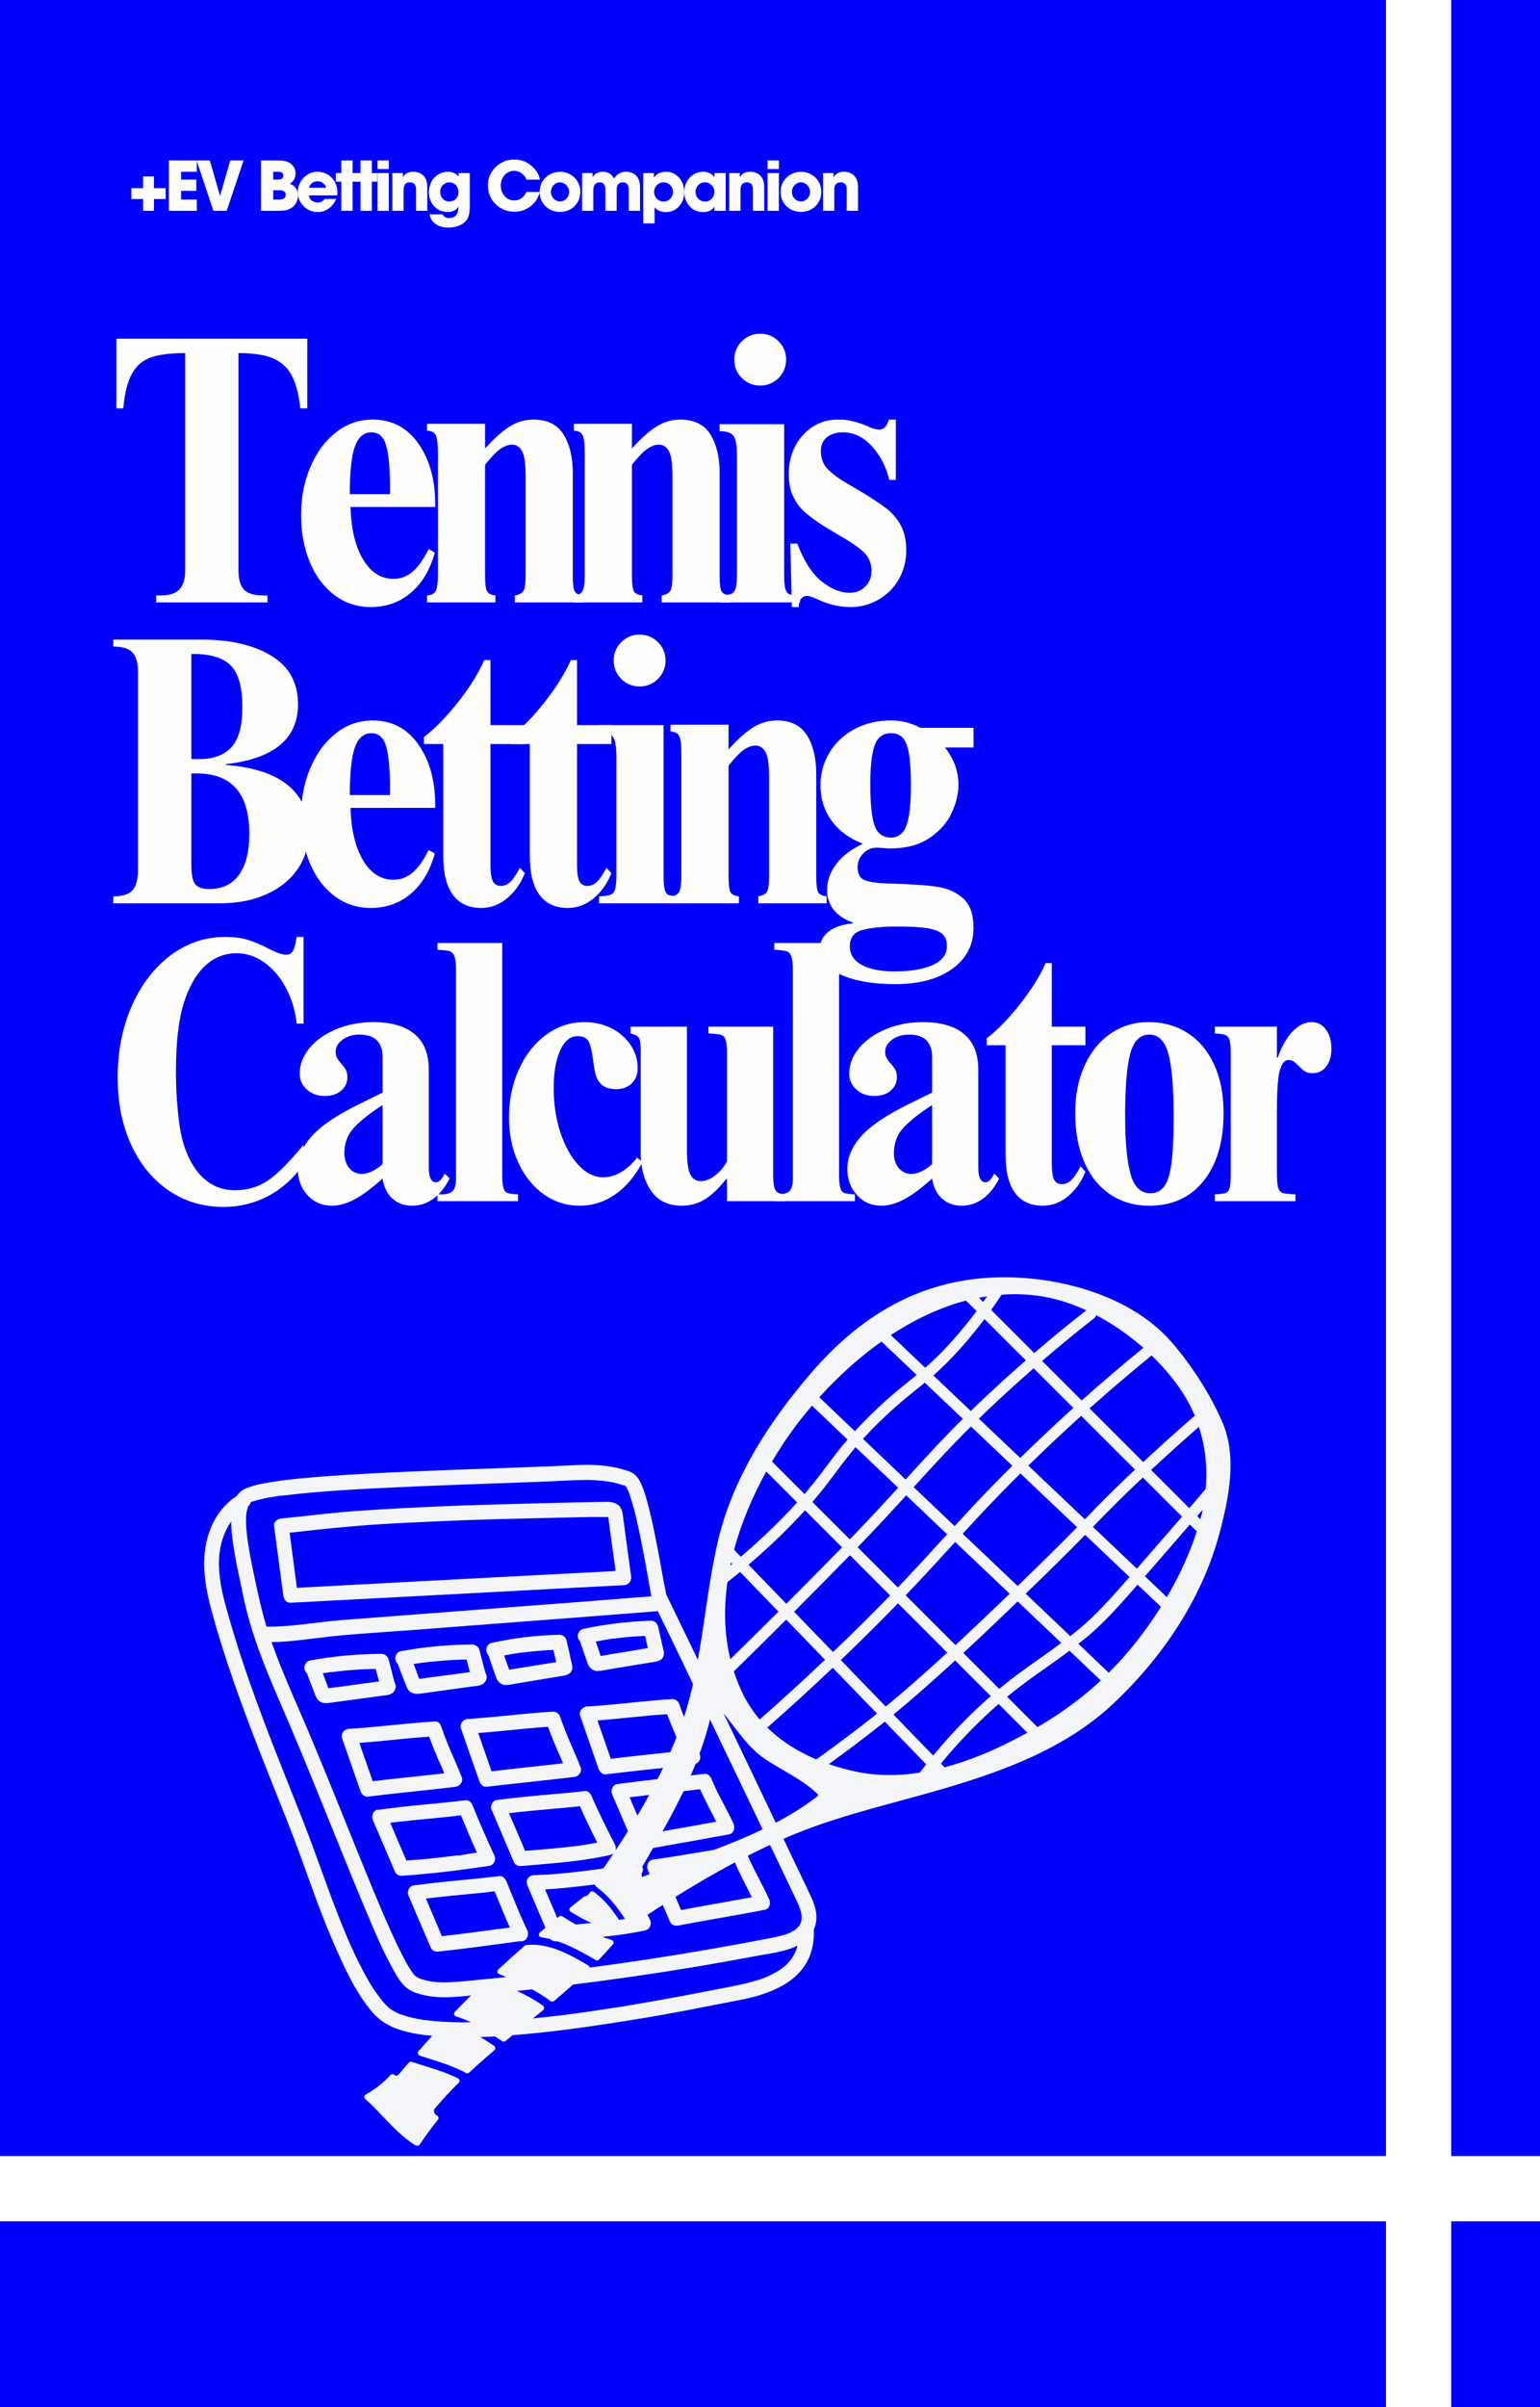 <svg xmlns="http://www.w3.org/2000/svg" xmlns:xlink="http://www.w3.org/1999/xlink" width="512" zoomAndPan="magnify" viewBox="0 0 384 600" height="800" preserveAspectRatio="xMidYMid meet" version="1.0"><defs><g/><clipPath id="342ebf79df"><path d="M 345.594 0.004 L 361.859 0.004 L 361.859 600 L 345.594 600 Z M 345.594 0.004 " clip-rule="nonzero"/></clipPath><clipPath id="899278b807"><path d="M 50.152 365 L 203.902 365 L 203.902 508 L 50.152 508 Z M 50.152 365 " clip-rule="nonzero"/></clipPath><clipPath id="9e0bbd9ad7"><path d="M 90.848 513 L 115 513 L 115 534.797 L 90.848 534.797 Z M 90.848 513 " clip-rule="nonzero"/></clipPath><clipPath id="ef56f12b0d"><path d="M 0 537.402 L 384 537.402 L 384 553.672 L 0 553.672 Z M 0 537.402 " clip-rule="nonzero"/></clipPath></defs><rect x="-38.4" width="460.8" fill="#ffffff" y="-60" height="720" fill-opacity="1"/><rect x="-38.4" width="460.8" fill="#0000ff" y="-60" height="720" fill-opacity="1"/><g clip-path="url(#342ebf79df)"><path fill="#ffffff" d="M 361.859 0.004 L 361.859 634.617 L 345.594 634.617 L 345.594 0.004 Z M 361.859 0.004 " fill-opacity="1" fill-rule="nonzero"/></g><path fill="#f3f5f9" d="M 155.703 370.285 L 155.668 370.285 L 155.504 370.219 Z M 155.703 370.285 " fill-opacity="1" fill-rule="nonzero"/><path fill="#f3f5f9" d="M 103.668 492.598 L 103.699 492.598 C 103.766 492.598 103.832 492.664 103.898 492.695 Z M 103.668 492.598 " fill-opacity="1" fill-rule="nonzero"/><path fill="#f3f5f9" d="M 68.363 380.625 L 70.637 397.652 C 70.734 398.605 71.359 399.562 72.48 399.496 L 104.984 397.785 L 137.293 396.07 L 155.57 395.117 C 155.852 395.105 156.121 395.031 156.371 394.902 C 156.625 394.77 156.836 394.59 157.008 394.363 C 157.18 394.137 157.293 393.887 157.355 393.609 C 157.414 393.332 157.41 393.055 157.348 392.777 L 155.965 382.602 L 155.273 377.43 C 155.141 376.609 154.879 375.75 154.219 375.191 C 153.562 374.633 152.441 374.336 151.422 374.336 C 144.539 374.469 137.621 374.598 130.738 374.797 C 123.855 374.996 117.004 375.16 110.121 375.457 C 103.238 375.75 96.355 376.113 89.473 376.574 C 83.68 376.969 77.914 377.695 72.152 378.289 L 70.176 378.484 C 69.285 378.52 68.199 379.309 68.332 380.328 C 68.332 380.43 68.363 380.527 68.363 380.625 Z M 151.551 377.629 Z M 106.828 379.309 C 113.613 378.98 120.363 378.75 127.148 378.586 C 133.934 378.418 140.684 378.254 147.469 378.121 L 151.652 378.121 L 151.75 378.75 C 151.848 379.605 151.98 380.461 152.078 381.285 L 153.461 391.262 L 153.461 391.594 L 123.031 393.172 L 90.727 394.887 L 74.027 395.773 C 73.438 391.195 72.809 386.621 72.219 382.043 C 77.156 381.516 82.062 380.922 87.004 380.527 C 93.625 379.902 100.242 379.605 106.828 379.309 Z M 106.828 379.309 " fill-opacity="1" fill-rule="nonzero"/><g clip-path="url(#899278b807)"><path fill="#f3f5f9" d="M 64.84 436.809 C 67.078 442.605 69.418 448.336 71.691 454.098 C 73.961 459.863 75.809 465.031 77.781 470.531 C 79.758 476.031 82 481.793 84.469 487.23 C 86.938 492.664 89.211 497.238 92.766 501.457 C 94.711 503.762 97.047 505.109 99.879 506 C 102.715 506.891 105.117 507.188 107.75 507.449 C 114.402 508.109 121.156 507.812 127.809 507.285 C 135.48 506.691 143.152 505.703 150.762 504.551 C 157.547 503.543 164.309 502.398 171.047 501.125 L 184.09 498.59 C 191.531 497.207 200.195 494.211 202.398 486.074 C 202.824 484.391 203 482.676 202.926 480.938 C 203.289 480.133 203.496 479.285 203.551 478.402 C 203.75 475.965 202.664 473.594 201.609 471.453 L 187.941 442.801 C 183.508 433.559 179.074 424.293 174.637 415.008 L 166.273 397.719 C 166.184 397.559 166.105 397.395 166.043 397.223 L 166.043 397.125 C 165.945 396.172 165.648 395.148 165.484 394.195 C 164.988 391.43 164.496 388.66 163.969 385.93 C 163.441 383.195 162.781 379.801 162.023 376.805 C 161.434 374.367 160.805 371.898 159.754 369.625 C 159.43 368.879 158.98 368.223 158.402 367.652 C 157.613 366.926 156.492 366.598 155.473 366.301 C 151.715 365.18 147.699 365.016 143.812 365.18 C 137.191 365.512 130.539 365.742 123.887 365.973 C 116.48 366.234 109.035 366.496 101.625 366.828 C 94.777 367.125 87.926 367.484 81.109 367.98 C 75.973 368.375 70.77 368.805 65.695 369.758 C 64.117 370.016 62.594 370.457 61.117 371.074 C 60.27 371.473 59.586 372.066 59.078 372.855 C 55.094 375.355 52.523 379.672 51.504 384.215 C 50.152 390.078 51.305 396.172 52.852 401.867 C 56.113 413.758 60.363 425.348 64.84 436.809 Z M 199.238 480.082 Z M 178.559 431.77 C 183.035 441.078 187.504 450.41 191.961 459.762 L 198.414 473.297 C 199.27 475.078 200.293 477.184 199.73 479.094 C 199.699 479.129 199.566 479.457 199.602 479.457 L 199.305 479.918 L 199.207 480.117 L 199.141 480.18 L 198.645 480.707 L 198.414 480.906 L 197.953 481.234 L 196.703 481.895 L 196.57 481.895 L 196.438 481.961 L 195.812 482.191 L 194.496 482.551 C 193.543 482.816 192.586 482.98 191.598 483.18 L 184.055 484.594 C 174.047 486.438 163.988 488.074 153.891 489.5 C 143.789 490.93 133.746 492.113 123.758 493.059 L 116.25 493.781 C 113.977 493.98 111.703 494.211 109.398 494.078 C 108.441 494.059 107.496 493.938 106.566 493.715 L 105.184 493.355 L 104.656 493.156 L 104.227 492.957 L 103.898 492.727 C 103.93 492.762 103.832 492.762 103.699 492.629 L 103.668 492.629 C 103.465 492.449 103.277 492.25 103.109 492.035 C 103.109 492.004 103.074 491.973 103.043 491.938 L 102.746 491.543 L 102.121 490.586 C 101.594 489.766 101.133 488.91 100.672 488.02 C 99.453 485.715 98.332 483.309 97.246 480.906 C 94.215 474.121 91.547 467.438 88.684 460.422 C 85.125 451.594 81.57 442.738 77.883 433.945 C 74.488 425.742 70.668 417.676 67.707 409.309 C 72.746 409.246 77.781 408.387 82.789 407.859 C 89.242 407.203 95.699 406.84 102.152 406.348 L 122.441 404.797 L 142.793 403.25 L 162.715 401.703 L 164.035 401.605 C 164.922 403.449 165.812 405.293 166.734 407.137 C 170.688 415.336 174.637 423.535 178.559 431.77 Z M 63.426 374.137 C 64.996 373.652 66.602 373.305 68.234 373.086 L 69.781 372.82 L 70.242 372.82 L 71.098 372.723 L 74.852 372.293 C 81.043 371.699 87.234 371.305 93.457 370.977 C 100.637 370.625 107.84 370.316 115.062 370.055 L 136.008 369.297 C 139.203 369.164 142.398 368.934 145.59 368.902 C 146.723 368.867 147.855 368.902 148.984 369 C 149.832 369.047 150.68 369.133 151.52 369.266 C 152.871 369.457 154.188 369.785 155.473 370.254 L 155.703 370.254 L 155.934 370.383 L 155.996 370.383 C 156.191 370.703 156.367 371.031 156.523 371.371 C 156.555 371.457 156.602 371.531 156.656 371.602 C 156.73 371.848 156.816 372.09 156.922 372.328 C 157.766 374.785 158.445 377.289 158.961 379.836 C 160.215 385.336 161.168 390.902 162.156 396.465 C 162.254 396.926 162.32 397.422 162.418 397.883 L 145.328 399.234 L 124.977 400.781 L 104.656 402.328 L 84.832 403.844 C 78.969 404.336 73.141 405.426 67.246 405.457 L 66.453 405.457 C 65.398 401.965 64.578 398.441 63.82 394.852 C 63.062 391.262 62.469 388.594 61.977 385.434 L 61.777 384.184 C 61.746 384.02 61.746 383.887 61.711 383.723 C 61.68 383.559 61.645 383.328 61.645 383.227 C 61.547 382.438 61.48 381.648 61.414 380.824 C 61.348 380 61.348 379.34 61.348 378.586 C 61.348 377.828 61.383 377.957 61.414 377.629 C 61.449 377.301 61.449 377.301 61.449 377.137 C 61.441 377.078 61.453 377.023 61.48 376.969 C 61.578 376.457 61.711 375.953 61.875 375.457 C 62.211 375.207 62.418 374.875 62.504 374.469 L 62.93 374.238 L 62.996 374.238 Z M 54.926 385.961 C 55.293 383.777 56.062 381.746 57.234 379.867 C 57.355 379.648 57.5 379.438 57.66 379.242 C 57.629 382.074 58.121 384.906 58.582 387.672 C 59.043 390.441 59.867 393.93 60.492 397.059 C 62.336 406.477 65.926 415.336 69.746 424.129 C 73.566 432.922 77.453 442.406 81.176 451.629 C 84.402 459.598 87.598 467.566 90.922 475.504 C 93.195 480.84 95.402 486.305 98.301 491.379 C 99.059 492.727 99.914 494.176 101.098 495.23 C 102.285 496.285 103.57 496.777 104.984 497.141 C 107.148 497.672 109.344 497.902 111.57 497.832 C 114.043 497.766 116.512 497.473 118.98 497.238 L 126.754 496.484 C 131.957 495.957 137.129 495.395 142.297 494.738 C 152.684 493.465 163.023 491.973 173.32 490.258 C 178.457 489.402 183.562 488.48 188.699 487.523 C 192.027 486.898 195.781 486.504 198.844 484.957 L 198.746 485.383 C 198.645 485.715 198.516 486.074 198.383 486.406 L 198.285 486.602 L 198.02 487.164 L 197.461 488.086 L 197.164 488.48 C 197.164 488.512 197.129 488.547 197.098 488.578 L 196.965 488.742 C 196.465 489.352 195.902 489.898 195.285 490.391 L 195.121 490.523 C 194.961 490.66 194.785 490.781 194.594 490.883 C 194.246 491.137 193.887 491.367 193.508 491.574 C 191.902 492.512 190.199 493.227 188.402 493.715 C 185.734 494.539 182.969 495.035 180.203 495.562 L 173.617 496.844 C 167.426 498.031 161.211 499.141 154.977 500.172 C 151.355 500.73 147.73 501.289 144.109 501.785 L 143.648 501.852 L 143.09 501.918 L 141.672 502.113 L 138.938 502.445 L 133.273 503.07 C 126.426 503.762 119.477 504.254 112.594 504.023 C 111.145 503.992 109.66 503.895 108.211 503.762 L 106.137 503.531 L 106.008 503.531 L 105.578 503.465 L 104.621 503.301 C 103.453 503.105 102.301 502.844 101.164 502.508 L 99.617 501.984 L 99.32 501.852 L 98.664 501.555 L 97.445 500.828 L 97.312 500.73 C 97.277 500.73 97.215 500.699 97.215 500.664 L 96.652 500.172 C 96.258 499.809 95.895 499.379 95.535 498.984 C 93.969 497.086 92.598 495.055 91.418 492.895 C 88.684 487.984 86.445 482.816 84.402 477.613 C 82.359 472.41 80.383 466.809 78.41 461.41 C 76.434 456.008 74.227 450.477 72.051 445.043 C 67.574 433.844 63.195 422.613 59.504 411.156 C 58.617 408.289 57.727 405.426 56.902 402.527 C 56.082 399.629 55.289 396.762 54.895 393.801 C 54.5 390.836 54.465 388.363 54.926 385.961 Z M 54.926 385.961 " fill-opacity="1" fill-rule="nonzero"/></g><path fill="#f3f5f9" d="M 113.383 445.402 C 113.977 445.305 114.469 445.172 114.832 444.68 C 115.195 444.188 115.391 443.594 115.16 443.066 C 114.34 440.891 113.383 438.785 112.461 436.645 C 112.363 436.414 112.262 436.148 112.133 435.887 L 112.031 435.656 L 111.934 435.426 L 111.309 433.844 C 110.848 432.727 110.453 431.605 110.059 430.453 C 109.66 429.301 109.102 429.035 108.277 429.102 C 102.945 429.398 97.641 430.059 92.305 430.52 C 90.594 430.695 88.883 430.824 87.168 430.914 C 86.965 430.914 86.77 430.949 86.574 431.012 C 86.336 431.07 86.117 431.172 85.918 431.32 C 85.719 431.469 85.559 431.652 85.438 431.867 C 85.316 432.082 85.242 432.316 85.215 432.562 C 85.191 432.809 85.215 433.051 85.293 433.285 C 86.84 437.664 88.355 442.078 89.902 446.492 C 90.133 447.184 90.855 447.941 91.68 447.84 C 97.379 447.117 103.109 446.559 108.805 445.93 Z M 92.934 443.988 L 89.605 434.438 C 94.383 434.074 99.125 433.516 103.898 433.121 L 106.992 432.891 C 107.652 434.668 108.379 436.445 109.133 438.227 C 109.562 439.215 110.023 440.199 110.453 441.223 L 110.75 441.945 L 110.75 442.012 L 96.227 443.594 Z M 92.934 443.988 " fill-opacity="1" fill-rule="nonzero"/><path fill="#f3f5f9" d="M 122.078 465.066 C 122.676 464.918 123.082 464.555 123.297 463.977 C 123.52 463.414 123.488 462.863 123.195 462.332 C 122.242 460.324 121.352 458.312 120.465 456.273 L 119.805 454.723 C 119.734 454.586 119.68 454.445 119.641 454.297 C 119.605 454.297 119.543 454.098 119.508 454.031 C 119.477 453.965 119.375 453.734 119.41 453.77 C 119.363 453.656 119.305 453.547 119.246 453.441 L 117.863 450.082 C 117.598 449.391 116.941 448.598 116.082 448.73 C 110.648 449.391 105.184 449.816 99.75 450.41 L 94.613 451.07 L 94.152 451.07 C 93.195 451.199 92.602 452.484 92.867 453.375 C 92.914 453.496 92.969 453.617 93.031 453.734 L 93.031 453.801 L 98.531 466.645 C 98.688 466.934 98.91 467.16 99.191 467.324 C 99.477 467.492 99.781 467.57 100.109 467.566 C 105.777 467.172 111.406 466.578 117.004 465.789 Z M 114.668 462.465 L 113.977 462.465 L 113.055 462.594 C 110.418 462.926 107.785 463.223 105.148 463.453 L 101.328 463.746 C 99.98 460.617 98.629 457.492 97.312 454.328 L 99.418 454.098 L 103.699 453.637 L 111.77 452.848 L 114.93 452.484 C 116.215 455.613 117.531 458.711 118.914 461.773 L 116.711 462.102 Z M 114.668 462.465 " fill-opacity="1" fill-rule="nonzero"/><path fill="#f3f5f9" d="M 131.398 481.004 C 130.938 480.016 130.508 479.062 130.078 478.074 L 129.422 476.59 C 129.379 476.453 129.324 476.32 129.258 476.195 C 129.254 476.168 129.242 476.148 129.223 476.129 L 128.895 475.34 C 128.004 473.23 127.184 471.09 126.293 468.984 C 126.027 468.293 125.371 467.504 124.516 467.633 C 119.211 468.293 113.879 468.688 108.574 469.281 L 103.504 469.906 L 103.043 469.973 C 102.086 470.105 101.496 471.387 101.758 472.246 L 101.922 472.641 C 101.957 472.641 101.957 472.672 101.957 472.707 C 103.766 476.988 105.609 481.27 107.457 485.551 C 107.613 485.836 107.836 486.062 108.117 486.23 C 108.402 486.395 108.707 486.477 109.035 486.473 C 115.559 485.781 122.012 484.891 128.5 484 L 129.223 483.902 L 129.555 483.902 C 129.914 483.836 129.453 483.902 129.355 483.902 C 129.508 483.875 129.66 483.863 129.816 483.871 L 130.309 483.871 C 130.473 483.824 130.625 483.758 130.773 483.672 C 131.121 483.453 131.371 483.152 131.523 482.77 C 131.676 482.387 131.699 481.996 131.594 481.598 C 131.594 481.379 131.527 481.18 131.398 481.004 Z M 129.355 480.148 Z M 122.539 481.07 L 119.938 481.398 L 114.602 482.09 L 110.188 482.617 L 106.203 473.23 L 108.246 473 L 112.43 472.539 L 120.266 471.785 L 123.328 471.422 C 124.582 474.449 125.797 477.48 127.117 480.445 L 124.414 480.809 L 124.316 480.809 L 123.758 480.871 Z M 122.539 481.07 " fill-opacity="1" fill-rule="nonzero"/><path fill="#f3f5f9" d="M 141.77 433.418 L 141.574 432.957 C 141.375 432.43 141.145 431.902 140.949 431.406 C 140.488 430.254 140.09 429.137 139.695 427.984 C 139.574 427.59 139.352 427.27 139.023 427.02 C 138.699 426.773 138.328 426.645 137.918 426.633 C 132.582 426.93 127.281 427.586 121.945 428.047 L 116.809 428.477 C 116.605 428.449 116.406 428.473 116.215 428.543 C 115.969 428.617 115.75 428.738 115.559 428.906 C 115.207 429.148 114.988 429.477 114.898 429.895 C 114.809 430.203 114.82 430.512 114.93 430.816 C 116.445 435.227 117.992 439.609 119.543 444.02 C 119.773 444.711 120.496 445.469 121.32 445.371 C 127.016 444.68 132.746 444.121 138.445 443.461 L 143.023 442.934 C 143.617 442.914 144.098 442.672 144.473 442.211 C 144.863 441.73 144.973 441.191 144.801 440.598 C 143.977 438.422 143.023 436.316 142.102 434.176 C 142 433.945 141.871 433.68 141.77 433.418 Z M 125.898 441.121 L 122.57 441.52 C 121.453 438.355 120.363 435.164 119.246 431.969 C 124.02 431.605 128.762 431.047 133.539 430.652 L 136.633 430.422 C 137.293 432.23 138.016 433.977 138.773 435.754 C 139.203 436.742 139.629 437.766 140.09 438.75 L 140.387 439.508 L 140.422 439.508 Z M 125.898 441.121 " fill-opacity="1" fill-rule="nonzero"/><path fill="#f3f5f9" d="M 124.25 448.598 L 123.789 448.664 C 122.836 448.797 122.242 450.082 122.504 450.938 C 122.539 451.066 122.594 451.188 122.672 451.301 C 122.672 451.324 122.684 451.348 122.703 451.363 C 124.516 455.645 126.359 459.926 128.168 464.242 C 128.336 464.527 128.566 464.746 128.855 464.906 C 129.145 465.066 129.453 465.141 129.785 465.133 C 135.645 464.637 141.539 464.242 147.336 463.285 C 148.949 463.023 150.562 462.727 152.145 462.363 C 153.727 462.004 153.793 460.652 153.266 459.633 C 151.75 456.699 150.27 453.734 148.883 450.738 L 148.094 448.992 C 147.969 448.738 147.859 448.473 147.766 448.203 L 147.73 448.203 C 147.664 448.039 147.633 447.906 147.566 447.777 C 147.27 447.082 146.645 446.293 145.789 446.426 C 140.32 447.082 134.855 447.414 129.387 448.008 Z M 141.441 450.543 L 144.602 450.211 C 145.922 453.273 147.402 456.273 148.918 459.27 L 147.008 459.633 L 144.934 459.961 L 144.012 460.094 L 143.879 460.094 L 143.219 460.191 C 140.488 460.52 137.688 460.785 134.922 461.016 L 130.938 461.344 C 129.617 458.215 128.27 455.086 126.918 451.957 L 129.059 451.695 L 133.34 451.266 Z M 141.441 450.543 " fill-opacity="1" fill-rule="nonzero"/><path fill="#f3f5f9" d="M 158.961 472.539 C 158.402 471.555 157.875 470.531 157.383 469.543 L 156.656 468.027 L 156.262 467.172 C 156.23 467.066 156.188 466.969 156.129 466.875 C 156.105 466.773 156.074 466.676 156.031 466.578 C 155.734 465.887 155.109 465.133 154.254 465.23 L 150.137 465.758 L 148.293 466.02 L 147.797 466.086 C 147.699 466.117 147.203 466.152 147.699 466.086 L 146.742 466.219 C 144.043 466.57 141.344 466.867 138.641 467.105 C 136.832 467.238 135.02 467.336 133.176 467.402 L 133.078 467.402 C 132.777 467.395 132.504 467.469 132.254 467.633 L 131.891 467.898 C 131.492 468.246 131.305 468.684 131.332 469.215 C 131.344 469.492 131.41 469.754 131.527 470.004 L 131.594 470.168 L 137.062 483.012 C 137.426 483.836 138.41 483.969 139.168 483.871 L 139.566 483.871 L 140.258 483.805 L 141.641 483.641 L 144.34 483.344 L 149.676 482.816 C 153.449 482.484 157.191 481.934 160.906 481.168 C 161.48 481 161.887 480.637 162.125 480.082 C 162.348 479.52 162.316 478.969 162.023 478.438 C 161.07 476.426 160.016 474.484 158.961 472.539 Z M 153.891 478.602 L 153.332 478.699 L 152.012 478.832 L 149.344 479.129 C 146.184 479.457 142.988 479.719 139.828 480.113 C 138.512 477.086 137.227 474.023 135.91 470.961 C 140.75 470.664 145.523 470.105 150.332 469.445 L 151.387 469.312 L 151.914 469.215 L 152.078 469.215 L 153.102 469.082 C 154.484 472.113 156.164 475.012 157.711 478.008 C 156.59 478.207 155.473 478.402 154.383 478.535 Z M 153.891 478.602 " fill-opacity="1" fill-rule="nonzero"/><path fill="#f3f5f9" d="M 146.547 425.348 C 146.344 425.336 146.148 425.359 145.953 425.414 C 145.715 425.504 145.496 425.625 145.293 425.777 C 144.961 426.031 144.742 426.359 144.637 426.766 C 144.527 427.074 144.539 427.383 144.668 427.688 C 146.184 432.098 147.73 436.512 149.246 440.891 C 149.512 441.586 150.203 442.375 151.059 442.277 C 156.754 441.551 162.453 440.992 168.184 440.367 L 172.762 439.805 C 173.355 439.785 173.836 439.543 174.211 439.082 C 174.602 438.602 174.711 438.062 174.539 437.469 C 173.684 435.328 172.762 433.219 171.84 431.078 C 171.738 430.816 171.609 430.586 171.508 430.32 C 171.41 430.059 171.441 430.156 171.41 430.059 L 171.312 429.828 C 171.082 429.332 170.883 428.805 170.688 428.281 C 170.227 427.16 169.797 426.039 169.434 424.887 C 169.32 424.488 169.098 424.16 168.77 423.906 C 168.441 423.652 168.07 423.516 167.656 423.504 C 162.32 423.832 157.02 424.461 151.684 424.953 C 149.973 425.086 148.258 425.25 146.547 425.348 Z M 166.371 427.293 C 167.031 429.102 167.754 430.883 168.512 432.625 L 169.797 435.625 C 169.93 435.887 170.027 436.148 170.125 436.379 L 170.16 436.379 C 165.316 436.973 160.445 437.434 155.602 437.996 L 152.309 438.391 C 151.191 435.195 150.07 432.035 148.984 428.84 C 153.758 428.445 158.5 427.918 163.277 427.488 Z M 166.371 427.293 " fill-opacity="1" fill-rule="nonzero"/><path fill="#f3f5f9" d="M 154.285 444.648 L 153.855 444.711 C 152.871 444.844 152.277 446.129 152.539 446.984 C 152.59 447.109 152.645 447.23 152.703 447.348 L 152.703 447.414 C 154.551 451.695 156.359 455.977 158.203 460.289 C 158.535 461.047 159.555 461.277 160.277 461.113 C 165.91 460.027 171.609 459.105 177.238 458.051 L 181.785 457.227 C 183.035 456.965 183.363 455.48 182.871 454.492 C 182.016 452.648 181.027 450.84 180.105 449.027 C 179.621 448.125 179.16 447.238 178.723 446.359 L 178.031 444.844 L 177.699 444.121 L 177.633 443.922 L 177.438 443.496 C 177.172 442.801 176.516 442.047 175.66 442.145 C 170.258 442.801 164.789 443.328 159.391 443.988 Z M 171.379 446.359 L 174.539 445.965 C 175.789 448.73 177.238 451.363 178.59 454.066 C 173.684 454.988 168.777 455.812 163.867 456.699 L 160.938 457.262 L 156.984 447.973 L 159.062 447.742 L 163.344 447.215 Z M 171.379 446.359 " fill-opacity="1" fill-rule="nonzero"/><path fill="#f3f5f9" d="M 163.145 463.453 L 162.75 463.516 C 161.762 463.648 161.168 464.934 161.434 465.789 L 161.598 466.184 L 161.598 466.25 L 167.098 479.094 C 167.426 479.883 168.445 480.082 169.172 479.949 C 174.801 478.863 180.5 477.91 186.133 476.887 L 190.676 476.031 C 191.926 475.801 192.258 474.32 191.762 473.332 C 190.84 471.355 189.82 469.414 188.832 467.469 C 188.305 466.48 187.812 465.492 187.316 464.473 L 186.625 462.926 L 186.262 462.133 C 186.227 462.086 186.207 462.031 186.195 461.969 L 186 461.543 C 185.734 460.852 185.078 460.059 184.223 460.191 C 178.754 460.883 173.352 461.902 167.918 462.762 C 166.34 463.023 164.758 463.254 163.145 463.453 Z M 182.441 464.109 L 183.133 464.012 C 184.453 467.039 186 469.938 187.48 472.902 L 172.762 475.539 L 169.828 476.098 L 165.844 466.777 C 170.688 466.086 175.492 465.195 180.336 464.438 Z M 182.441 464.109 " fill-opacity="1" fill-rule="nonzero"/><path fill="#f3f5f9" d="M 91.648 423.176 L 94.973 422.715 C 96.16 422.551 97.609 422.613 98.332 421.461 C 99.059 420.309 98.496 419.75 98.266 418.926 C 98.035 418.102 97.969 417.742 97.805 417.148 C 97.508 415.961 97.215 414.777 96.883 413.59 C 96.77 413.195 96.547 412.871 96.219 412.625 C 95.887 412.375 95.52 412.246 95.105 412.242 C 89.105 412.262 83.156 412.809 77.258 413.887 C 76.332 414.051 75.809 415.074 75.906 415.93 C 75.988 416.383 76.195 416.766 76.531 417.082 C 77.191 418.859 77.883 420.641 78.574 422.418 C 78.836 423.109 79.133 423.734 79.824 424.164 C 80.516 424.59 81.309 424.559 82.129 424.461 L 85.258 424.031 Z M 82.098 421.332 C 82.098 421.363 82.129 421.395 82.129 421.43 C 82.129 421.461 82.098 421.363 82.098 421.332 Z M 82.262 420.738 L 81.898 420.805 C 81.898 420.77 81.867 420.77 81.867 420.738 L 80.484 417.082 C 81.176 416.984 81.832 416.852 82.523 416.785 L 82.754 416.785 L 83.316 416.719 L 84.305 416.59 L 86.477 416.359 C 88.883 416.16 91.285 416.027 93.688 415.996 C 93.855 416.59 93.984 417.215 94.152 417.809 C 94.316 418.398 94.383 418.664 94.512 419.09 L 93.426 419.254 L 90.691 419.617 L 84.996 420.41 Z M 82.262 420.738 " fill-opacity="1" fill-rule="nonzero"/><path fill="#f3f5f9" d="M 99.188 414.742 C 99.848 416.523 100.539 418.332 101.23 420.078 C 101.496 420.77 101.789 421.43 102.48 421.824 C 103.176 422.219 103.965 422.254 104.789 422.152 L 107.918 421.727 L 114.305 420.836 L 117.633 420.375 C 118.816 420.211 120.266 420.277 120.992 419.156 C 121.715 418.039 121.156 417.41 120.957 416.621 L 120.465 414.844 C 120.168 413.656 119.871 412.473 119.543 411.285 C 119.426 410.887 119.207 410.559 118.879 410.305 C 118.551 410.051 118.18 409.914 117.762 409.902 C 111.762 409.934 105.812 410.496 99.914 411.582 C 98.992 411.746 98.465 412.77 98.562 413.59 C 98.641 414.047 98.848 414.434 99.188 414.742 Z M 104.754 418.992 L 104.754 418.961 Z M 105.316 414.449 L 105.414 414.449 L 105.973 414.383 L 106.961 414.25 L 109.137 414.051 C 111.551 413.812 113.953 413.68 116.348 413.656 C 116.512 414.281 116.645 414.875 116.809 415.5 C 116.973 416.129 117.039 416.359 117.172 416.785 L 116.082 416.918 L 113.352 417.312 L 107.652 418.039 L 104.918 418.434 L 104.523 418.434 L 103.141 414.742 L 105.184 414.449 Z M 105.316 414.449 " fill-opacity="1" fill-rule="nonzero"/><path fill="#f3f5f9" d="M 121.781 412.602 L 123.625 417.906 C 123.805 418.555 124.156 419.094 124.68 419.52 C 125.371 420.047 126.16 420.047 126.953 419.949 L 130.016 419.422 L 136.172 418.398 L 139.367 417.871 C 140.652 417.641 142.23 417.641 142.66 416.094 C 142.824 415.402 142.562 414.613 142.398 413.922 C 142.23 413.23 142.133 412.801 142.035 412.242 L 141.242 408.816 C 141.133 408.418 140.914 408.094 140.582 407.84 C 140.254 407.59 139.879 407.465 139.465 407.465 C 133.77 407.605 128.137 408.285 122.57 409.508 C 121.684 409.672 121.156 410.66 121.254 411.516 C 121.328 411.93 121.504 412.289 121.781 412.602 Z M 129.586 411.977 L 130.113 411.91 L 130.344 411.91 L 131.332 411.781 C 133.539 411.516 135.777 411.352 137.984 411.254 L 138.379 413 C 138.477 413.426 138.609 413.855 138.707 414.281 L 137.555 414.48 L 134.855 414.91 L 129.555 415.766 L 126.953 416.191 L 125.699 412.637 L 127.645 412.273 Z M 129.586 411.977 " fill-opacity="1" fill-rule="nonzero"/><path fill="#f3f5f9" d="M 144.637 409.113 C 145.23 410.891 145.82 412.668 146.449 414.414 C 146.641 415.066 147 415.605 147.535 416.027 C 148.191 416.555 148.984 416.555 149.773 416.457 L 152.836 415.93 L 159.027 414.91 L 162.223 414.383 C 163.473 414.184 165.086 414.152 165.484 412.637 C 165.68 411.91 165.383 411.121 165.219 410.43 C 165.055 409.738 164.988 409.309 164.855 408.75 L 164.066 405.324 C 163.957 404.926 163.734 404.602 163.406 404.352 C 163.074 404.102 162.703 403.977 162.289 403.977 C 156.605 404.145 150.984 404.824 145.426 406.016 C 145.211 406.074 145.016 406.168 144.832 406.297 C 144.652 406.426 144.5 406.586 144.375 406.77 C 144.25 406.953 144.164 407.152 144.113 407.371 C 144.062 407.586 144.047 407.805 144.078 408.027 C 144.148 408.445 144.336 408.809 144.637 409.113 Z M 152.441 408.488 L 152.969 408.422 L 153.199 408.422 L 154.152 408.289 C 156.395 408.027 158.598 407.859 160.84 407.762 L 161.234 409.508 L 161.531 410.793 L 160.41 410.988 L 157.676 411.449 L 152.41 412.309 L 149.773 412.77 C 149.379 411.551 148.949 410.363 148.555 409.18 L 150.465 408.816 Z M 152.441 408.488 " fill-opacity="1" fill-rule="nonzero"/><path fill="#f3f5f9" d="M 146.68 489.887 C 142.305 487.34 136.867 484.168 131.184 484.824 C 131.047 484.84 130.914 484.898 130.809 484.992 C 128.59 486.934 126.383 488.918 124.25 490.891 C 124.078 491.051 124 491.281 124.035 491.512 C 124.07 491.742 124.223 491.938 124.438 492.031 L 125.883 492.668 C 129.969 494.465 133.824 496.16 137.262 498.797 C 137.387 498.891 137.539 498.934 137.684 498.934 C 137.84 498.934 138 498.883 138.129 498.777 C 141.438 495.996 144.281 493.445 146.816 490.984 C 146.969 490.832 147.047 490.617 147.02 490.398 C 146.996 490.184 146.867 489.996 146.68 489.887 " fill-opacity="1" fill-rule="nonzero"/><path fill="#f3f5f9" d="M 152.484 483.547 C 148.332 482.219 144.195 480.246 140.211 477.668 C 139.957 477.504 139.625 477.523 139.395 477.715 L 138.188 478.711 C 136.996 479.691 135.797 480.68 134.613 481.668 C 134.402 481.852 134.316 482.133 134.391 482.391 C 134.469 482.66 134.691 482.855 134.961 482.891 C 139.637 483.555 144.086 485.965 148.254 488.387 C 148.312 488.422 148.348 488.457 148.398 488.492 C 148.527 488.602 148.688 488.66 148.844 488.66 C 149.027 488.66 149.207 488.586 149.344 488.441 C 150.555 487.18 151.727 485.91 152.801 484.66 C 152.953 484.484 153.004 484.242 152.945 484.016 C 152.883 483.793 152.707 483.613 152.484 483.547 " fill-opacity="1" fill-rule="nonzero"/><path fill="#f3f5f9" d="M 111.238 504.168 C 111.008 504.121 110.77 504.199 110.605 504.371 C 108.531 506.574 106.422 508.891 104.352 511.273 C 104.199 511.449 104.141 511.688 104.207 511.91 C 104.27 512.133 104.438 512.316 104.66 512.387 C 105.426 512.641 106.191 512.879 106.957 513.125 C 109.953 514.07 113.051 515.051 115.883 516.539 C 115.902 516.555 116.07 516.66 116.09 516.668 C 116.215 516.762 116.367 516.805 116.512 516.805 C 116.676 516.805 116.852 516.742 116.98 516.617 C 118.895 514.82 120.953 513 123.27 511.043 C 123.434 510.898 123.523 510.691 123.508 510.473 C 123.492 510.25 123.379 510.047 123.191 509.934 C 119.527 507.52 115.738 505.023 111.238 504.168 " fill-opacity="1" fill-rule="nonzero"/><g clip-path="url(#9e0bbd9ad7)"><path fill="#f3f5f9" d="M 114.191 518.027 C 111.594 516.734 108.82 515.867 106.141 515.031 C 104.984 514.668 103.84 514.316 102.695 513.918 C 102.43 513.832 102.125 513.902 101.945 514.121 L 101.266 514.906 C 100.652 515.621 100.039 516.324 99.449 517.051 C 99.281 517.254 99.102 517.363 98.914 517.383 C 98.711 517.398 98.5 517.324 98.309 517.16 C 98.023 516.922 97.594 516.957 97.348 517.23 C 95.723 519.059 93.715 520.641 91.195 522.078 C 91 522.191 90.871 522.387 90.848 522.613 C 90.828 522.836 90.914 523.051 91.086 523.203 C 92.652 524.574 94.125 526.129 95.555 527.629 C 97.996 530.207 100.531 532.871 103.664 534.785 C 103.781 534.859 103.91 534.887 104.031 534.887 C 104.25 534.887 104.465 534.785 104.602 534.59 C 106.172 532.289 107.664 530.258 109.18 528.387 C 109.32 528.223 109.367 528.004 109.32 527.797 C 109.27 527.586 109.129 527.414 108.93 527.32 C 108.598 527.168 108.316 526.812 108.227 526.438 C 108.148 526.105 108.234 525.789 108.465 525.508 C 110.266 523.371 112.191 521.289 114.375 519.137 C 114.531 518.98 114.605 518.754 114.566 518.531 C 114.531 518.316 114.387 518.121 114.191 518.027 " fill-opacity="1" fill-rule="nonzero"/></g><path fill="#f3f5f9" d="M 148.066 471.547 C 147.914 471.43 147.719 471.379 147.531 471.418 C 147.344 471.445 147.176 471.555 147.074 471.711 L 146.738 472.203 C 146.527 472.484 146.254 472.645 145.914 472.664 C 145.777 472.672 145.645 472.723 145.539 472.809 C 144.434 473.668 143.336 474.543 142.254 475.41 C 142.078 475.547 141.984 475.77 142 475.996 C 142.016 476.219 142.137 476.422 142.324 476.543 C 146.41 479.043 150.391 480.824 154.484 481.98 C 154.543 482.004 154.605 482.008 154.672 482.008 C 154.891 482.008 155.105 481.902 155.234 481.715 C 155.277 481.648 155.328 481.598 155.371 481.539 C 155.504 481.387 155.559 481.18 155.523 480.977 C 155.516 480.918 155.516 480.855 155.523 480.797 C 155.555 480.629 155.523 480.473 155.445 480.328 C 153.105 476.355 150.766 473.562 148.066 471.547 " fill-opacity="1" fill-rule="nonzero"/><path fill="#f3f5f9" d="M 125.168 494.586 C 124.195 494.168 123.227 493.75 122.266 493.309 C 122.004 493.195 121.711 493.246 121.5 493.441 C 118.957 495.852 116.316 498.48 113.414 501.477 C 113.238 501.648 113.176 501.895 113.23 502.133 C 113.297 502.363 113.477 502.551 113.707 502.625 C 117.527 503.738 120.973 505.996 124.301 508.172 L 125.219 508.77 C 125.336 508.848 125.465 508.887 125.594 508.887 C 125.754 508.887 125.91 508.828 126.043 508.727 C 127.711 507.34 129.398 505.961 131.082 504.59 C 132.535 503.41 133.977 502.234 135.414 501.043 C 135.582 500.914 135.676 500.703 135.668 500.496 C 135.66 500.277 135.559 500.082 135.387 499.953 C 132.258 497.648 128.656 496.09 125.168 494.586 " fill-opacity="1" fill-rule="nonzero"/><path fill="#f3f5f9" d="M 296.555 375.93 L 287.016 366.398 C 290.941 362.742 294.93 359.156 298.938 355.66 C 300.539 360.52 301.102 365.684 300.625 371.133 C 299.273 372.738 297.918 374.332 296.555 375.93 Z M 299.645 377.473 C 299.543 377.879 299.406 378.277 299.297 378.68 L 298.516 377.898 C 298.973 377.367 299.426 376.84 299.883 376.305 C 299.801 376.695 299.738 377.086 299.645 377.473 Z M 234.613 439.586 C 238.441 434.914 242.605 430.512 247.055 426.461 C 247.727 425.852 248.367 425.277 249.004 424.727 L 256.16 431.891 C 253.914 433.125 251.59 434.332 249.098 435.5 C 244.355 437.719 239.848 439.363 235.523 440.52 C 235.219 440.207 234.918 439.898 234.613 439.586 Z M 212.82 441.465 C 210.871 441.023 208.777 440.453 206.648 439.719 C 210.887 436.664 215.117 433.492 219.254 430.223 C 219.695 429.867 220.156 429.508 220.625 429.125 C 224.027 432.633 227.465 436.188 230.938 439.773 C 230.395 440.461 229.863 441.152 229.336 441.848 C 223.508 442.75 218.02 442.633 212.82 441.465 Z M 160.023 467.012 C 160.074 466.891 160.125 466.758 160.184 466.637 C 160.363 466.262 160.355 465.82 160.176 465.445 C 160.145 465.395 160.125 465.344 160.219 465.184 L 160.629 464.477 C 167.734 452.203 175.086 439.508 177.828 424.988 C 177.836 424.965 177.844 424.914 177.98 424.871 C 178.039 424.852 178.105 424.844 178.16 424.844 C 178.285 424.844 178.391 424.879 178.441 424.93 C 180.023 426.504 181.41 428.301 182.875 430.207 C 185.207 433.238 187.621 436.383 190.926 438.562 C 192.371 439.516 193.883 440.395 195.34 441.246 C 198.457 443.066 201.398 444.793 203.895 447.199 C 203.988 447.293 203.984 447.336 203.984 447.371 C 203.977 447.5 203.875 447.703 203.664 447.863 C 203.664 447.871 203.656 447.871 203.656 447.871 C 193.961 455.293 182.125 459.648 170.672 463.855 C 167.215 465.129 163.641 466.441 160.152 467.855 C 160.023 467.77 159.895 467.316 160.023 467.012 Z M 211.328 358.816 C 209.363 361.105 207.848 363.121 206.301 365.191 C 204.656 367.402 202.957 369.66 200.602 372.406 L 192.496 364.297 C 194.438 361.012 196.531 357.898 198.703 355.023 C 199.883 353.465 201.145 351.922 202.461 350.375 C 205.434 353.211 208.395 356.02 211.328 358.816 Z M 219.797 334.395 L 228.57 342.719 C 227.992 343.191 227.422 343.652 226.828 344.129 C 224.273 346.18 221.371 348.512 217.43 352.348 C 215.766 353.965 214.387 355.398 213.16 356.742 C 210.23 353.941 207.262 351.125 204.285 348.289 C 208.828 343.246 214.062 338.453 219.797 334.395 Z M 243.508 326.805 C 241.668 329.27 239.727 331.652 237.688 333.941 C 234.922 337.051 232.75 339.145 230.699 340.922 L 222.121 332.785 C 227.969 328.945 234.281 325.902 240.875 324.18 Z M 245.148 324.523 L 244.086 323.465 C 244.773 323.332 245.465 323.227 246.152 323.125 C 245.828 323.594 245.48 324.055 245.148 324.523 Z M 270.863 326.598 C 266.48 330.02 262.145 333.586 257.879 337.262 L 247.133 326.512 C 248.031 325.262 248.895 323.996 249.742 322.719 C 250.789 322.648 251.844 322.574 252.895 322.574 C 255.25 322.574 257.617 322.762 260 323.16 C 263.574 323.758 267.242 324.938 270.863 326.598 Z M 271.672 351.047 C 276.695 346.57 281.867 342.164 287.152 337.859 C 288.891 339.543 290.539 341.336 292.07 343.219 C 294.539 346.266 296.488 349.488 297.91 352.867 C 293.586 356.629 289.289 360.5 285.059 364.434 Z M 282.141 367.125 C 277.203 371.793 274.293 374.781 270.934 378.246 C 270.789 378.391 270.645 378.543 270.5 378.688 L 256.414 365.316 C 260.688 361.121 265.086 356.98 269.598 352.902 L 283.016 366.316 C 282.727 366.586 282.43 366.852 282.141 367.125 Z M 291.297 382.008 C 289.23 384.363 287.367 386.508 285.664 388.473 C 284.898 389.352 284.184 390.176 283.477 390.992 L 272.516 380.594 C 272.652 380.457 272.789 380.312 272.918 380.176 C 276.262 376.738 279.145 373.77 284.047 369.133 C 284.352 368.844 284.668 368.562 284.977 368.281 L 294.734 378.031 C 293.586 379.359 292.445 380.695 291.297 382.008 Z M 290.957 398.098 L 285.492 392.906 C 286.219 392.059 286.965 391.207 287.758 390.293 C 289.453 388.328 291.316 386.191 293.375 383.828 C 294.488 382.566 295.594 381.281 296.699 380 L 298.414 381.711 C 296.625 387.238 294.105 392.738 290.957 398.098 Z M 260.68 415.781 C 262.602 414.438 264.57 413.027 266.672 411.449 C 269.258 413.91 271.863 416.387 274.48 418.879 C 269.836 423.211 264.672 427.008 258.688 430.496 L 251.129 422.93 C 254.57 420.082 257.566 417.977 260.68 415.781 Z M 240.203 412.012 C 244.086 408.414 248.578 404.164 253.762 399.164 C 257.367 402.594 260.992 406.047 264.637 409.512 C 262.703 410.957 260.867 412.258 259.086 413.512 C 255.992 415.688 252.816 417.926 249.156 420.965 Z M 238.164 413.887 L 247.039 422.762 C 246.434 423.289 245.82 423.832 245.191 424.41 C 240.723 428.48 236.535 432.902 232.68 437.586 C 229.344 434.145 226.051 430.734 222.785 427.371 C 226.547 424.273 231.414 420.082 238.164 413.887 Z M 210.148 414.301 C 209.984 414.133 209.816 413.953 209.652 413.789 C 213.559 410.031 217.43 406.242 221.234 402.379 C 222.164 401.426 223.055 400.516 223.906 399.633 L 236.203 411.926 C 229.441 418.133 224.59 422.301 220.852 425.371 C 217.27 421.664 213.711 417.984 210.148 414.301 Z M 191.324 430.605 C 196.82 425.797 202.273 420.812 207.645 415.699 C 207.816 415.883 207.984 416.055 208.156 416.234 C 211.66 419.852 215.168 423.477 218.691 427.125 C 218.293 427.441 217.906 427.754 217.535 428.043 C 212.949 431.672 208.25 435.191 203.559 438.547 C 199.27 436.742 194.973 434.191 191.324 430.605 Z M 184.539 391.82 C 187.766 395.152 190.957 398.457 194.113 401.715 C 190.125 405.691 186.117 409.645 182.109 413.562 C 180.586 407.305 180.473 400.797 181.383 394.344 C 182.441 393.512 183.496 392.68 184.539 391.82 Z M 182.602 389.82 C 182.438 389.957 182.27 390.082 182.105 390.219 C 182.16 389.965 182.203 389.719 182.262 389.469 C 182.371 389.59 182.488 389.707 182.602 389.82 Z M 195.223 378.254 C 191.879 381.676 188.355 384.934 184.719 388.031 C 184.16 387.445 183.605 386.875 183.043 386.289 C 184.863 379.496 187.688 372.883 191.066 366.793 L 198.762 374.492 C 197.715 375.648 196.551 376.891 195.223 378.254 Z M 209.969 385.691 C 205.391 390.387 200.746 395.078 196.074 399.758 C 192.973 396.551 189.832 393.301 186.652 390.023 C 190.309 386.906 193.844 383.625 197.203 380.188 C 198.523 378.84 199.68 377.613 200.727 376.457 Z M 223.949 370.824 C 220.547 374.551 216.707 378.723 211.898 383.699 L 202.566 374.375 C 205.051 371.496 206.805 369.148 208.523 366.852 C 210.012 364.859 211.473 362.918 213.332 360.73 C 216.895 364.117 220.426 367.48 223.949 370.824 Z M 243.312 350.496 C 242.883 350.91 242.484 351.305 242.066 351.711 L 232.723 342.836 C 234.773 341.039 237.004 338.887 239.77 335.773 C 241.762 333.527 243.668 331.188 245.488 328.785 L 255.785 339.082 C 251.547 342.785 247.371 346.59 243.312 350.496 Z M 246.977 370.859 C 243.547 374.406 240.75 377.418 238.027 380.391 C 234.637 377.164 231.234 373.922 227.824 370.688 C 227.906 370.594 228 370.492 228.078 370.398 C 232.699 365.32 236.801 360.824 242.102 355.559 L 252.418 365.352 C 250.586 367.176 248.758 369.02 246.977 370.859 Z M 237.211 385.395 C 237.531 385.043 237.855 384.695 238.172 384.348 C 238.348 384.516 238.52 384.68 238.699 384.848 C 243.039 388.977 247.387 393.105 251.75 397.25 C 246.578 402.242 242.109 406.465 238.246 410.047 L 225.832 397.641 C 230.34 392.934 233.82 389.113 237.211 385.395 Z M 213.855 385.664 C 218.684 380.66 222.539 376.477 225.957 372.73 C 229.363 375.973 232.766 379.207 236.16 382.434 C 235.828 382.797 235.496 383.164 235.16 383.523 C 231.797 387.223 228.34 391.02 223.867 395.68 Z M 198.004 401.75 C 202.684 397.062 207.34 392.355 211.926 387.648 L 221.949 397.672 C 221.09 398.559 220.195 399.477 219.254 400.43 C 215.473 404.277 211.609 408.055 207.715 411.793 C 204.496 408.457 201.262 405.117 198.004 401.75 Z M 189.434 428.582 C 187.836 426.711 186.406 424.605 185.23 422.215 C 184.336 420.371 183.59 418.504 182.984 416.605 C 187.348 412.344 191.699 408.031 196.039 403.707 C 199.281 407.059 202.512 410.387 205.715 413.707 C 200.352 418.805 194.914 423.781 189.434 428.582 Z M 261.785 387.477 C 258.926 390.293 256.27 392.883 253.742 395.324 C 249.352 391.148 244.977 386.992 240.605 382.84 C 240.418 382.66 240.23 382.477 240.043 382.297 C 242.758 379.328 245.555 376.32 248.969 372.797 C 250.758 370.938 252.586 369.098 254.434 367.266 L 268.574 380.672 C 266.66 382.621 264.543 384.766 261.785 387.477 Z M 283.664 394.992 L 289.484 400.516 C 287.094 404.312 284.406 408.023 281.398 411.598 C 279.816 413.477 278.16 415.23 276.449 416.938 C 273.922 414.523 271.395 412.121 268.898 409.738 C 269.598 409.188 270.297 408.633 271.043 408.02 C 274.824 404.883 278.508 400.883 283.664 394.992 Z M 269.266 405.879 C 268.441 406.566 267.648 407.195 266.867 407.809 C 263.141 404.262 259.438 400.738 255.754 397.238 C 258.262 394.812 260.898 392.242 263.734 389.453 C 266.492 386.738 268.672 384.527 270.578 382.578 L 281.648 393.078 C 276.543 398.914 272.918 402.855 269.266 405.879 Z M 267.633 350.938 C 263.098 355.031 258.688 359.191 254.398 363.406 L 244.078 353.617 C 244.461 353.242 244.84 352.875 245.234 352.492 C 249.309 348.578 253.496 344.766 257.75 341.047 Z M 273.316 327.816 C 277.434 329.969 281.441 332.727 285.094 335.961 C 279.836 340.242 274.703 344.621 269.707 349.082 L 259.852 339.227 C 264.125 335.551 268.465 331.977 272.855 328.562 C 273.102 328.367 273.246 328.098 273.316 327.816 Z M 230.59 344.641 L 240.086 353.652 C 234.773 358.93 230.656 363.445 226.027 368.535 C 225.957 368.613 225.883 368.695 225.812 368.773 C 222.289 365.414 218.742 362.043 215.176 358.648 C 216.375 357.336 217.73 355.922 219.363 354.332 C 223.211 350.59 225.934 348.402 228.57 346.289 C 229.242 345.746 229.914 345.199 230.59 344.641 Z M 304.938 354.836 C 302.18 348.203 297.246 340.395 292.07 334.469 C 280.898 321.699 260.449 317.289 245.148 318.582 C 228.793 319.969 214.77 327.695 202.273 342.199 C 189.688 356.801 182.031 370.738 178.855 384.805 C 177.555 390.566 176.676 396.535 175.82 402.312 C 174.406 411.91 172.949 421.84 169.504 430.957 C 163.938 445.73 155.367 458.781 148.52 468.484 C 148.086 469.098 148.219 469.941 148.816 470.398 C 151.555 472.449 153.914 475.18 156.254 479 C 156.449 479.316 156.766 479.547 157.133 479.625 C 157.234 479.648 157.336 479.664 157.438 479.664 C 157.703 479.664 157.98 479.574 158.203 479.426 C 172.949 469.555 184.762 462.902 196.496 457.848 C 205.426 454.008 214.98 451.422 224.223 448.918 C 227.68 447.984 231.141 447.047 234.578 446.043 C 249.879 441.582 265.691 435.891 277.699 424.547 C 290.906 412.074 300.039 397.391 304.105 382.074 C 306.562 372.809 308.359 363.105 304.938 354.836 " fill-opacity="1" fill-rule="nonzero"/><g clip-path="url(#ef56f12b0d)"><path fill="#ffffff" d="M -19.199 537.402 L 418.488 537.402 L 418.488 553.672 L -19.199 553.672 Z M -19.199 537.402 " fill-opacity="1" fill-rule="nonzero"/></g><g fill="#fefefe" fill-opacity="1"><g transform="translate(26.699, 150.162)"><g><path d="M 49.922 -48.375 L 48.188 -48.375 C 47.801 -51.914 47.078 -54.664 46.016 -56.625 C 44.953 -58.582 43.395 -59.992 41.344 -60.859 C 39.289 -61.723 36.43 -62.156 32.766 -62.156 L 32.766 -8.094 C 32.766 -5.656 33.258 -3.984 34.25 -3.078 C 35.25 -2.18 36.812 -1.734 38.938 -1.734 L 40 -1.734 L 40 0 L 12.234 0 L 12.234 -1.734 L 13.391 -1.734 C 15.516 -1.734 17.055 -2.227 18.016 -3.219 C 18.984 -4.219 19.469 -5.781 19.469 -7.906 L 19.469 -62.156 C 15.875 -62.156 13.047 -61.801 10.984 -61.094 C 8.93 -60.395 7.344 -59.047 6.219 -57.047 C 5.094 -55.055 4.367 -52.164 4.047 -48.375 L 2.312 -48.375 L 2.312 -65.734 L 49.922 -65.734 Z M 49.922 -48.375 "/></g></g></g><g fill="#fefefe" fill-opacity="1"><g transform="translate(72.374, 150.162)"><g><path d="M 20.531 -45.578 C 25.344 -45.578 29.145 -43.586 31.938 -39.609 C 34.738 -35.629 36.141 -30.617 36.141 -24.578 L 36.141 -23.797 L 15.031 -23.797 C 15.164 -18.398 16.195 -14.062 18.125 -10.781 C 20.051 -7.508 22.586 -5.875 25.734 -5.875 C 27.535 -5.875 29.141 -6.484 30.547 -7.703 C 31.961 -8.93 33.281 -10.797 34.5 -13.297 L 36.047 -12.438 C 34.828 -8.062 32.816 -4.703 30.016 -2.359 C 27.223 -0.016 23.898 1.156 20.047 1.156 C 16.703 1.156 13.711 0.176 11.078 -1.781 C 8.441 -3.738 6.383 -6.469 4.906 -9.969 C 3.438 -13.477 2.703 -17.414 2.703 -21.781 C 2.703 -26.219 3.488 -30.25 5.062 -33.875 C 6.633 -37.508 8.77 -40.367 11.469 -42.453 C 14.164 -44.535 17.188 -45.578 20.531 -45.578 Z M 24.859 -28.906 C 24.859 -33.602 24.535 -37.023 23.891 -39.172 C 23.254 -41.328 22.035 -42.406 20.234 -42.406 C 18.367 -42.406 17.004 -41.25 16.141 -38.938 C 15.273 -36.625 14.844 -32.641 14.844 -26.984 L 24.859 -26.984 Z M 24.859 -28.906 "/></g></g></g><g fill="#fefefe" fill-opacity="1"><g transform="translate(103.981, 150.162)"><g><path d="M 29.016 -45.578 C 32.484 -45.578 34.988 -44.344 36.531 -41.875 C 38.07 -39.406 38.844 -36.207 38.844 -32.281 L 38.844 -6.75 C 38.844 -4.688 39 -3.363 39.312 -2.781 C 39.633 -2.207 40.344 -1.859 41.438 -1.734 L 41.438 0 L 24.391 0 L 24.391 -1.734 C 25.473 -1.93 26.191 -2.316 26.547 -2.891 C 26.898 -3.473 27.078 -4.758 27.078 -6.75 L 27.078 -31.422 C 27.078 -34.629 26.77 -36.75 26.156 -37.781 C 25.551 -38.812 24.734 -39.328 23.703 -39.328 C 22.742 -39.328 21.75 -38.957 20.719 -38.219 C 19.688 -37.477 18.438 -36.176 16.969 -34.312 L 16.969 -6.844 C 16.969 -4.789 17.125 -3.457 17.438 -2.844 C 17.758 -2.227 18.469 -1.859 19.562 -1.734 L 19.562 0 L 2.5 0 L 2.5 -1.734 C 3.531 -1.797 4.238 -2.148 4.625 -2.797 C 5.008 -3.441 5.203 -4.789 5.203 -6.844 L 5.203 -37.297 C 5.203 -39.609 5.008 -41.102 4.625 -41.781 C 4.238 -42.457 3.531 -42.797 2.5 -42.797 L 2.5 -44.531 L 16.969 -44.531 L 16.969 -38.359 C 19.281 -40.93 21.348 -42.773 23.172 -43.891 C 25.004 -45.016 26.953 -45.578 29.016 -45.578 Z M 29.016 -45.578 "/></g></g></g><g fill="#fefefe" fill-opacity="1"><g transform="translate(140.598, 150.162)"><g><path d="M 29.016 -45.578 C 32.484 -45.578 34.988 -44.344 36.531 -41.875 C 38.07 -39.406 38.844 -36.207 38.844 -32.281 L 38.844 -6.75 C 38.844 -4.688 39 -3.363 39.312 -2.781 C 39.633 -2.207 40.344 -1.859 41.438 -1.734 L 41.438 0 L 24.391 0 L 24.391 -1.734 C 25.473 -1.93 26.191 -2.316 26.547 -2.891 C 26.898 -3.473 27.078 -4.758 27.078 -6.75 L 27.078 -31.422 C 27.078 -34.629 26.77 -36.75 26.156 -37.781 C 25.551 -38.812 24.734 -39.328 23.703 -39.328 C 22.742 -39.328 21.75 -38.957 20.719 -38.219 C 19.688 -37.477 18.438 -36.176 16.969 -34.312 L 16.969 -6.844 C 16.969 -4.789 17.125 -3.457 17.438 -2.844 C 17.758 -2.227 18.469 -1.859 19.562 -1.734 L 19.562 0 L 2.5 0 L 2.5 -1.734 C 3.531 -1.797 4.238 -2.148 4.625 -2.797 C 5.008 -3.441 5.203 -4.789 5.203 -6.844 L 5.203 -37.297 C 5.203 -39.609 5.008 -41.102 4.625 -41.781 C 4.238 -42.457 3.531 -42.797 2.5 -42.797 L 2.5 -44.531 L 16.969 -44.531 L 16.969 -38.359 C 19.281 -40.93 21.348 -42.773 23.172 -43.891 C 25.004 -45.016 26.953 -45.578 29.016 -45.578 Z M 29.016 -45.578 "/></g></g></g><g fill="#fefefe" fill-opacity="1"><g transform="translate(177.216, 150.162)"><g><path d="M 12.344 -66.984 C 14.133 -66.984 15.656 -66.352 16.906 -65.094 C 18.164 -63.844 18.797 -62.32 18.797 -60.531 C 18.797 -58.727 18.164 -57.195 16.906 -55.938 C 15.656 -54.688 14.133 -54.062 12.344 -54.062 C 10.539 -54.062 9.008 -54.688 7.75 -55.938 C 6.5 -57.195 5.875 -58.727 5.875 -60.531 C 5.875 -62.32 6.5 -63.844 7.75 -65.094 C 9.008 -66.352 10.539 -66.984 12.344 -66.984 Z M 18.312 -6.844 C 18.312 -5.176 18.422 -3.988 18.641 -3.281 C 18.867 -2.57 19.223 -2.148 19.703 -2.016 C 20.191 -1.891 21.047 -1.797 22.266 -1.734 L 22.266 0 L 2.219 0 L 2.219 -1.734 C 3.562 -1.797 4.504 -1.922 5.047 -2.109 C 5.598 -2.305 5.984 -2.758 6.203 -3.469 C 6.43 -4.176 6.547 -5.395 6.547 -7.125 L 6.547 -36.438 C 6.547 -39.062 6.254 -40.758 5.672 -41.531 C 5.098 -42.301 3.945 -42.688 2.219 -42.688 L 2.219 -44.422 L 18.312 -44.422 Z M 18.312 -6.844 "/></g></g></g><g fill="#fefefe" fill-opacity="1"><g transform="translate(194.753, 150.162)"><g><path d="M 14.172 -45.578 C 15.578 -45.578 16.797 -45.445 17.828 -45.188 C 18.859 -44.938 20.016 -44.555 21.297 -44.047 C 22.578 -43.398 23.672 -43.078 24.578 -43.078 C 25.609 -43.078 26.379 -43.91 26.891 -45.578 L 28.625 -45.578 L 28.625 -30.547 L 26.984 -30.547 C 26.211 -33.828 24.766 -36.625 22.641 -38.938 C 20.523 -41.25 18.117 -42.406 15.422 -42.406 C 13.816 -42.406 12.5 -42.004 11.469 -41.203 C 10.438 -40.398 9.922 -39.258 9.922 -37.781 C 9.922 -35.852 10.531 -34.297 11.75 -33.109 C 12.977 -31.922 14.426 -30.844 16.094 -29.875 C 17.758 -28.914 18.852 -28.273 19.375 -27.953 C 22.395 -26.148 24.676 -24.656 26.219 -23.469 C 27.758 -22.281 28.977 -20.848 29.875 -19.172 C 30.77 -17.504 31.219 -15.453 31.219 -13.016 C 31.219 -10.379 30.609 -7.984 29.391 -5.828 C 28.172 -3.68 26.484 -1.977 24.328 -0.719 C 22.18 0.531 19.82 1.156 17.25 1.156 C 14.488 1.156 11.691 0.477 8.859 -0.875 C 7.703 -1.383 6.898 -1.641 6.453 -1.641 C 5.941 -1.641 5.477 -1.43 5.062 -1.016 C 4.645 -0.598 4.438 0.125 4.438 1.156 L 2.703 1.156 L 2.312 -14.656 L 4.047 -14.656 C 5.711 -10.281 7.734 -7.145 10.109 -5.25 C 12.492 -3.352 14.812 -2.406 17.062 -2.406 C 18.664 -2.406 19.977 -2.922 21 -3.953 C 22.031 -4.984 22.547 -6.301 22.547 -7.906 C 22.547 -9.832 21.852 -11.422 20.469 -12.672 C 19.094 -13.922 17.023 -15.316 14.266 -16.859 L 10.594 -19.078 C 8.602 -20.367 7.047 -21.508 5.922 -22.5 C 4.797 -23.5 3.848 -24.77 3.078 -26.312 C 2.305 -27.852 1.922 -29.75 1.922 -32 C 1.922 -35.852 3.094 -39.078 5.438 -41.672 C 7.789 -44.273 10.703 -45.578 14.172 -45.578 Z M 14.172 -45.578 "/></g></g></g><g fill="#fefefe" fill-opacity="1"><g transform="translate(26.699, 225.162)"><g><path d="M 47.609 -49.641 C 47.609 -41.023 41.602 -36.039 29.594 -34.688 L 29.594 -34.5 L 29.688 -34.5 C 36.625 -33.926 41.797 -32.207 45.203 -29.344 C 48.609 -26.488 50.312 -22.648 50.312 -17.828 C 50.312 -14.422 49.41 -11.367 47.609 -8.672 C 45.805 -5.973 43.219 -3.852 39.844 -2.312 C 36.477 -0.77 32.516 0 27.953 0 L 1.547 0 L 1.547 -1.734 C 3.797 -1.734 5.383 -2.227 6.312 -3.219 C 7.238 -4.219 7.703 -5.973 7.703 -8.484 L 7.703 -57.625 C 7.703 -59.945 7.238 -61.586 6.312 -62.547 C 5.383 -63.516 3.797 -64 1.547 -64 L 1.547 -65.734 L 23.516 -65.734 C 30.773 -65.734 36.602 -64.379 41 -61.672 C 45.406 -58.973 47.609 -54.961 47.609 -49.641 Z M 23.031 -35.953 C 26.5 -35.953 29.148 -36.93 30.984 -38.891 C 32.816 -40.848 33.734 -44.203 33.734 -48.953 C 33.734 -53.773 32.816 -57.164 30.984 -59.125 C 29.148 -61.082 26.145 -62.094 21.969 -62.156 L 21.016 -62.156 L 21.016 -35.953 Z M 25.438 -3.562 C 28.719 -3.562 31.207 -4.75 32.906 -7.125 C 34.613 -9.508 35.469 -12.914 35.469 -17.344 C 35.469 -27.363 31.098 -32.375 22.359 -32.375 L 21.016 -32.375 L 21.016 -9.547 C 21.016 -7.098 21.348 -5.488 22.016 -4.719 C 22.691 -3.945 23.832 -3.562 25.438 -3.562 Z M 25.438 -3.562 "/></g></g></g><g fill="#fefefe" fill-opacity="1"><g transform="translate(72.374, 225.162)"><g><path d="M 20.531 -45.578 C 25.344 -45.578 29.145 -43.586 31.938 -39.609 C 34.738 -35.629 36.141 -30.617 36.141 -24.578 L 36.141 -23.797 L 15.031 -23.797 C 15.164 -18.398 16.195 -14.062 18.125 -10.781 C 20.051 -7.508 22.586 -5.875 25.734 -5.875 C 27.535 -5.875 29.141 -6.484 30.547 -7.703 C 31.961 -8.93 33.281 -10.797 34.5 -13.297 L 36.047 -12.438 C 34.828 -8.062 32.816 -4.703 30.016 -2.359 C 27.223 -0.016 23.898 1.156 20.047 1.156 C 16.703 1.156 13.711 0.176 11.078 -1.781 C 8.441 -3.738 6.383 -6.469 4.906 -9.969 C 3.438 -13.477 2.703 -17.414 2.703 -21.781 C 2.703 -26.219 3.488 -30.25 5.062 -33.875 C 6.633 -37.508 8.77 -40.367 11.469 -42.453 C 14.164 -44.535 17.188 -45.578 20.531 -45.578 Z M 24.859 -28.906 C 24.859 -33.602 24.535 -37.023 23.891 -39.172 C 23.254 -41.328 22.035 -42.406 20.234 -42.406 C 18.367 -42.406 17.004 -41.25 16.141 -38.938 C 15.273 -36.625 14.844 -32.641 14.844 -26.984 L 24.859 -26.984 Z M 24.859 -28.906 "/></g></g></g><g fill="#fefefe" fill-opacity="1"><g transform="translate(103.981, 225.162)"><g><path d="M 16.766 -60.625 L 18.312 -60.625 L 18.312 -44.422 L 26.891 -44.422 L 26.891 -39.703 L 18.312 -39.703 L 18.312 -9.734 C 18.312 -7.609 18.52 -6.176 18.938 -5.438 C 19.352 -4.707 20.008 -4.344 20.906 -4.344 C 21.812 -4.344 22.617 -4.691 23.328 -5.391 C 24.035 -6.098 24.805 -7.254 25.641 -8.859 L 26.891 -7.516 C 25.859 -4.941 24.379 -2.852 22.453 -1.25 C 20.523 0.352 18.375 1.156 16 1.156 C 12.914 1.156 10.566 0.066 8.953 -2.109 C 7.348 -4.297 6.547 -7.508 6.547 -11.75 L 6.547 -39.703 L 1.734 -39.703 L 1.734 -41.438 C 4.555 -43.625 7.414 -46.562 10.312 -50.25 C 13.207 -53.945 15.359 -57.406 16.766 -60.625 Z M 16.766 -60.625 "/></g></g></g><g fill="#fefefe" fill-opacity="1"><g transform="translate(125.566, 225.162)"><g><path d="M 16.766 -60.625 L 18.312 -60.625 L 18.312 -44.422 L 26.891 -44.422 L 26.891 -39.703 L 18.312 -39.703 L 18.312 -9.734 C 18.312 -7.609 18.52 -6.176 18.938 -5.438 C 19.352 -4.707 20.008 -4.344 20.906 -4.344 C 21.812 -4.344 22.617 -4.691 23.328 -5.391 C 24.035 -6.098 24.805 -7.254 25.641 -8.859 L 26.891 -7.516 C 25.859 -4.941 24.379 -2.852 22.453 -1.25 C 20.523 0.352 18.375 1.156 16 1.156 C 12.914 1.156 10.566 0.066 8.953 -2.109 C 7.348 -4.297 6.547 -7.508 6.547 -11.75 L 6.547 -39.703 L 1.734 -39.703 L 1.734 -41.438 C 4.555 -43.625 7.414 -46.562 10.312 -50.25 C 13.207 -53.945 15.359 -57.406 16.766 -60.625 Z M 16.766 -60.625 "/></g></g></g><g fill="#fefefe" fill-opacity="1"><g transform="translate(147.15, 225.162)"><g><path d="M 12.344 -66.984 C 14.133 -66.984 15.656 -66.352 16.906 -65.094 C 18.164 -63.844 18.797 -62.32 18.797 -60.531 C 18.797 -58.727 18.164 -57.195 16.906 -55.938 C 15.656 -54.688 14.133 -54.062 12.344 -54.062 C 10.539 -54.062 9.008 -54.688 7.75 -55.938 C 6.5 -57.195 5.875 -58.727 5.875 -60.531 C 5.875 -62.32 6.5 -63.844 7.75 -65.094 C 9.008 -66.352 10.539 -66.984 12.344 -66.984 Z M 18.312 -6.844 C 18.312 -5.176 18.422 -3.988 18.641 -3.281 C 18.867 -2.57 19.223 -2.148 19.703 -2.016 C 20.191 -1.891 21.047 -1.797 22.266 -1.734 L 22.266 0 L 2.219 0 L 2.219 -1.734 C 3.562 -1.797 4.504 -1.922 5.047 -2.109 C 5.598 -2.305 5.984 -2.758 6.203 -3.469 C 6.43 -4.176 6.547 -5.395 6.547 -7.125 L 6.547 -36.438 C 6.547 -39.062 6.254 -40.758 5.672 -41.531 C 5.098 -42.301 3.945 -42.688 2.219 -42.688 L 2.219 -44.422 L 18.312 -44.422 Z M 18.312 -6.844 "/></g></g></g><g fill="#fefefe" fill-opacity="1"><g transform="translate(164.688, 225.162)"><g><path d="M 29.016 -45.578 C 32.484 -45.578 34.988 -44.344 36.531 -41.875 C 38.07 -39.406 38.844 -36.207 38.844 -32.281 L 38.844 -6.75 C 38.844 -4.688 39 -3.363 39.312 -2.781 C 39.633 -2.207 40.344 -1.859 41.438 -1.734 L 41.438 0 L 24.391 0 L 24.391 -1.734 C 25.473 -1.93 26.191 -2.316 26.547 -2.891 C 26.898 -3.473 27.078 -4.758 27.078 -6.75 L 27.078 -31.422 C 27.078 -34.629 26.77 -36.75 26.156 -37.781 C 25.551 -38.812 24.734 -39.328 23.703 -39.328 C 22.742 -39.328 21.75 -38.957 20.719 -38.219 C 19.688 -37.477 18.438 -36.176 16.969 -34.312 L 16.969 -6.844 C 16.969 -4.789 17.125 -3.457 17.438 -2.844 C 17.758 -2.227 18.469 -1.859 19.562 -1.734 L 19.562 0 L 2.5 0 L 2.5 -1.734 C 3.531 -1.797 4.238 -2.148 4.625 -2.797 C 5.008 -3.441 5.203 -4.789 5.203 -6.844 L 5.203 -37.297 C 5.203 -39.609 5.008 -41.102 4.625 -41.781 C 4.238 -42.457 3.531 -42.797 2.5 -42.797 L 2.5 -44.531 L 16.969 -44.531 L 16.969 -38.359 C 19.281 -40.93 21.348 -42.773 23.172 -43.891 C 25.004 -45.016 26.953 -45.578 29.016 -45.578 Z M 29.016 -45.578 "/></g></g></g><g fill="#fefefe" fill-opacity="1"><g transform="translate(201.305, 225.162)"><g><path d="M 20.719 -45.578 C 22.195 -45.578 23.5 -45.43 24.625 -45.141 C 25.75 -44.859 26.953 -44.395 28.234 -43.75 L 41.438 -43.75 L 41.438 -38.844 L 34.312 -38.844 C 36.562 -36.008 37.688 -32.926 37.688 -29.594 C 37.688 -27.344 37.125 -24.992 36 -22.547 C 34.875 -20.109 33.023 -18.02 30.453 -16.281 C 27.879 -14.551 24.602 -13.688 20.625 -13.688 C 20.039 -13.688 19.457 -13.719 18.875 -13.781 C 18.301 -13.844 17.789 -13.875 17.344 -13.875 C 16 -13.875 14.859 -13.391 13.922 -12.422 C 12.992 -11.461 12.531 -10.312 12.531 -8.969 C 12.531 -7.289 13.156 -6.211 14.406 -5.734 C 15.656 -5.254 17.82 -4.984 20.906 -4.922 C 25.852 -4.785 29.645 -4.523 32.281 -4.141 C 34.914 -3.754 37.098 -2.789 38.828 -1.25 C 40.566 0.289 41.438 2.734 41.438 6.078 C 41.438 10.379 39.672 13.797 36.141 16.328 C 32.609 18.867 27.852 20.141 21.875 20.141 C 16.352 20.141 11.836 19.352 8.328 17.781 C 4.828 16.207 3.078 14.133 3.078 11.562 C 3.078 9.758 3.785 8.281 5.203 7.125 C 6.617 5.969 8.645 5.266 11.281 5.016 L 11.375 4.812 C 9.25 4.039 7.641 2.961 6.547 1.578 C 5.461 0.203 4.922 -1.414 4.922 -3.281 C 4.922 -5.656 5.707 -7.852 7.281 -9.875 C 8.852 -11.906 11.051 -13.562 13.875 -14.844 C 10.531 -16.125 7.926 -18.035 6.062 -20.578 C 4.207 -23.117 3.281 -26.055 3.281 -29.391 C 3.281 -32.41 4.035 -35.156 5.547 -37.625 C 7.055 -40.102 9.145 -42.047 11.812 -43.453 C 14.477 -44.867 17.445 -45.578 20.719 -45.578 Z M 15.703 -29.781 C 15.703 -24.707 16.07 -21.207 16.812 -19.281 C 17.551 -17.352 18.883 -16.391 20.812 -16.391 C 22.676 -16.391 23.977 -17.398 24.719 -19.422 C 25.457 -21.441 25.828 -24.766 25.828 -29.391 C 25.828 -32.797 25.664 -35.43 25.344 -37.297 C 25.02 -39.16 24.504 -40.477 23.797 -41.25 C 23.098 -42.02 22.102 -42.406 20.812 -42.406 C 18.82 -42.406 17.473 -41.375 16.766 -39.312 C 16.055 -37.258 15.703 -34.082 15.703 -29.781 Z M 10.594 10.703 C 10.594 12.691 11.57 14.234 13.531 15.328 C 15.5 16.422 18.25 16.969 21.781 16.969 C 25.758 16.969 28.922 16.438 31.266 15.375 C 33.617 14.312 34.797 12.754 34.797 10.703 C 34.797 9.348 34.426 8.332 33.688 7.656 C 32.945 6.988 31.723 6.508 30.016 6.219 C 28.316 5.926 25.828 5.781 22.547 5.781 C 18.754 5.781 15.812 6.066 13.719 6.641 C 11.633 7.223 10.594 8.578 10.594 10.703 Z M 10.594 10.703 "/></g></g></g><g fill="#fefefe" fill-opacity="1"><g transform="translate(26.699, 299.412)"><g><path d="M 29.438 -65.875 C 31.77 -65.875 33.738 -65.602 35.344 -65.062 C 36.945 -64.531 38.598 -63.828 40.297 -62.953 C 42.18 -61.941 43.66 -61.438 44.734 -61.438 C 45.422 -61.438 45.953 -61.75 46.328 -62.375 C 46.711 -63.008 47.031 -64.176 47.281 -65.875 L 48.984 -65.875 L 48.984 -44.266 L 47.281 -44.266 C 46.906 -47.598 45.992 -50.598 44.547 -53.266 C 43.098 -55.941 41.301 -58.035 39.156 -59.547 C 37.02 -61.055 34.727 -61.812 32.281 -61.812 C 29.195 -61.812 26.488 -60.68 24.156 -58.422 C 21.957 -56.211 20.242 -53.078 19.016 -49.016 C 17.785 -44.961 17.172 -39.352 17.172 -32.188 C 17.172 -27.719 17.469 -23.297 18.062 -18.922 C 18.664 -14.547 20.035 -10.848 22.172 -7.828 C 23.305 -6.254 24.691 -5.008 26.328 -4.094 C 27.961 -3.188 29.785 -2.734 31.797 -2.734 C 35.078 -2.734 37.926 -3.598 40.344 -5.328 C 42.77 -7.055 45.648 -9.969 48.984 -14.062 L 48.984 -9.25 C 46.648 -5.852 43.754 -3.223 40.297 -1.359 C 36.836 0.492 33.094 1.422 29.062 1.422 C 23.906 1.422 19.328 0.051 15.328 -2.688 C 11.336 -5.426 8.223 -9.234 5.984 -14.109 C 3.754 -18.984 2.641 -24.566 2.641 -30.859 C 2.641 -37.398 3.816 -43.344 6.172 -48.688 C 8.535 -54.039 11.758 -58.242 15.844 -61.297 C 19.938 -64.348 24.469 -65.875 29.438 -65.875 Z M 29.438 -65.875 "/></g></g></g><g fill="#fefefe" fill-opacity="1"><g transform="translate(71.431, 299.412)"><g><path d="M 21.609 -44.641 C 26.141 -44.641 29.582 -43.645 31.938 -41.656 C 34.301 -39.676 35.484 -36.707 35.484 -32.75 L 35.484 -8.406 C 35.484 -5.945 36.082 -4.719 37.281 -4.719 C 38.031 -4.719 38.754 -5.441 39.453 -6.891 L 40.672 -5.656 C 39.609 -3.52 38.273 -1.852 36.672 -0.656 C 35.066 0.531 33.285 1.125 31.328 1.125 C 29.379 1.125 27.742 0.531 26.422 -0.656 C 25.098 -1.852 24.281 -3.52 23.969 -5.656 C 21.32 -3.27 18.992 -1.539 16.984 -0.469 C 14.973 0.594 13.086 1.125 11.328 1.125 C 8.867 1.125 6.836 0.242 5.234 -1.516 C 3.629 -3.273 2.828 -5.473 2.828 -8.109 C 2.828 -10.879 3.957 -13.551 6.219 -16.125 C 8.488 -18.707 12.363 -21.352 17.844 -24.062 L 23.969 -27.078 L 23.969 -35.859 C 23.969 -39.641 22.051 -41.531 18.219 -41.531 C 16.52 -41.531 15.102 -41.102 13.969 -40.25 C 12.832 -39.406 12.266 -38.414 12.266 -37.281 C 12.266 -36.645 12.375 -36.125 12.594 -35.719 C 12.812 -35.312 13.176 -34.828 13.688 -34.266 C 14.188 -33.691 14.562 -33.172 14.812 -32.703 C 15.062 -32.234 15.188 -31.648 15.188 -30.953 C 15.188 -29.566 14.664 -28.43 13.625 -27.547 C 12.594 -26.672 11.227 -26.234 9.531 -26.234 C 7.77 -26.234 6.289 -26.766 5.094 -27.828 C 3.895 -28.898 3.297 -30.223 3.297 -31.797 C 3.297 -34.066 4.113 -36.191 5.75 -38.172 C 7.383 -40.148 9.617 -41.723 12.453 -42.891 C 15.285 -44.055 18.336 -44.641 21.609 -44.641 Z M 14.438 -11.984 C 14.438 -10.473 14.844 -9.227 15.656 -8.25 C 16.477 -7.281 17.52 -6.797 18.781 -6.797 C 20.352 -6.797 22.082 -7.613 23.969 -9.25 L 23.969 -23.969 C 21.008 -22.082 18.68 -20.258 16.984 -18.5 C 15.285 -16.738 14.438 -14.566 14.438 -11.984 Z M 14.438 -11.984 "/></g></g></g><g fill="#fefefe" fill-opacity="1"><g transform="translate(107.291, 299.412)"><g><path d="M 17.938 -6.703 C 17.938 -5.066 18.047 -3.914 18.266 -3.25 C 18.484 -2.594 18.828 -2.188 19.297 -2.031 C 19.766 -1.875 20.629 -1.766 21.891 -1.703 L 21.891 0 L 1.797 0 L 1.797 -1.703 L 2.734 -1.703 C 4.055 -1.703 5 -1.969 5.562 -2.5 C 6.133 -3.031 6.422 -4.145 6.422 -5.844 L 6.422 -57.281 C 6.422 -59.039 6.289 -60.281 6.031 -61 C 5.781 -61.727 5.375 -62.172 4.812 -62.328 C 4.25 -62.492 3.242 -62.609 1.797 -62.672 L 1.797 -64.359 L 17.938 -64.359 Z M 17.938 -6.703 "/></g></g></g><g fill="#fefefe" fill-opacity="1"><g transform="translate(124.467, 299.412)"><g><path d="M 21.234 -44.641 C 23.691 -44.641 25.926 -44.133 27.938 -43.125 C 29.945 -42.125 31.551 -40.738 32.75 -38.969 C 33.945 -37.207 34.547 -35.289 34.547 -33.219 C 34.547 -31.645 34.055 -30.367 33.078 -29.391 C 32.098 -28.422 30.82 -27.938 29.25 -27.938 C 27.676 -27.938 26.492 -28.266 25.703 -28.922 C 24.922 -29.586 24.391 -30.406 24.109 -31.375 C 23.828 -32.352 23.594 -33.66 23.406 -35.297 C 23.156 -37.305 22.805 -38.781 22.359 -39.719 C 21.922 -40.664 20.977 -41.141 19.531 -41.141 C 17.707 -41.141 16.258 -39.941 15.188 -37.547 C 14.125 -35.16 13.594 -32.051 13.594 -28.219 C 13.594 -24.188 14.156 -20.473 15.281 -17.078 C 16.414 -13.68 17.926 -10.977 19.812 -8.969 C 21.707 -6.957 23.754 -5.953 25.953 -5.953 C 27.398 -5.953 28.863 -6.375 30.344 -7.219 C 31.82 -8.07 33.16 -9.285 34.359 -10.859 L 35.766 -9.812 C 33.879 -6.227 31.582 -3.508 28.875 -1.656 C 26.176 0.195 23.254 1.125 20.109 1.125 C 16.766 1.125 13.754 0.164 11.078 -1.75 C 8.41 -3.664 6.305 -6.289 4.766 -9.625 C 3.223 -12.957 2.453 -16.703 2.453 -20.859 C 2.453 -25.266 3.285 -29.289 4.953 -32.938 C 6.617 -36.582 8.883 -39.441 11.75 -41.516 C 14.613 -43.598 17.773 -44.641 21.234 -44.641 Z M 21.234 -44.641 "/></g></g></g><g fill="#fefefe" fill-opacity="1"><g transform="translate(155.42, 299.412)"><g><path d="M 15.859 -12.922 C 15.859 -9.773 16.156 -7.664 16.75 -6.594 C 17.344 -5.531 18.207 -5 19.344 -5 C 20.477 -5 21.656 -5.469 22.875 -6.406 C 24.102 -7.352 25.098 -8.52 25.859 -9.906 L 25.859 -36.516 C 25.859 -38.285 25.75 -39.516 25.531 -40.203 C 25.312 -40.891 24.914 -41.312 24.344 -41.469 C 23.781 -41.633 22.742 -41.75 21.234 -41.812 L 21.234 -43.5 L 37.375 -43.5 L 37.375 -6.703 C 37.375 -5.191 37.469 -4.102 37.656 -3.438 C 37.844 -2.781 38.141 -2.344 38.547 -2.125 C 38.961 -1.906 39.609 -1.766 40.484 -1.703 L 40.484 0 L 25.859 0 L 25.859 -5.562 L 25.672 -5.562 C 23.848 -3.238 22.07 -1.539 20.344 -0.469 C 18.613 0.594 16.707 1.125 14.625 1.125 C 11.164 1.125 8.586 -0.129 6.891 -2.641 C 5.191 -5.16 4.344 -8.273 4.344 -11.984 L 4.344 -36.906 C 4.344 -38.289 4.281 -39.297 4.156 -39.922 C 4.031 -40.547 3.789 -40.969 3.438 -41.188 C 3.094 -41.414 2.547 -41.625 1.797 -41.812 L 1.797 -43.5 L 15.859 -43.5 Z M 15.859 -12.922 "/></g></g></g><g fill="#fefefe" fill-opacity="1"><g transform="translate(191.281, 299.412)"><g><path d="M 17.938 -6.703 C 17.938 -5.066 18.047 -3.914 18.266 -3.25 C 18.484 -2.594 18.828 -2.188 19.297 -2.031 C 19.766 -1.875 20.629 -1.766 21.891 -1.703 L 21.891 0 L 1.797 0 L 1.797 -1.703 L 2.734 -1.703 C 4.055 -1.703 5 -1.969 5.562 -2.5 C 6.133 -3.031 6.422 -4.145 6.422 -5.844 L 6.422 -57.281 C 6.422 -59.039 6.289 -60.281 6.031 -61 C 5.781 -61.727 5.375 -62.172 4.812 -62.328 C 4.25 -62.492 3.242 -62.609 1.797 -62.672 L 1.797 -64.359 L 17.938 -64.359 Z M 17.938 -6.703 "/></g></g></g><g fill="#fefefe" fill-opacity="1"><g transform="translate(208.456, 299.412)"><g><path d="M 21.609 -44.641 C 26.141 -44.641 29.582 -43.645 31.938 -41.656 C 34.301 -39.676 35.484 -36.707 35.484 -32.75 L 35.484 -8.406 C 35.484 -5.945 36.082 -4.719 37.281 -4.719 C 38.031 -4.719 38.754 -5.441 39.453 -6.891 L 40.672 -5.656 C 39.609 -3.52 38.273 -1.852 36.672 -0.656 C 35.066 0.531 33.285 1.125 31.328 1.125 C 29.379 1.125 27.742 0.531 26.422 -0.656 C 25.098 -1.852 24.281 -3.52 23.969 -5.656 C 21.32 -3.27 18.992 -1.539 16.984 -0.469 C 14.973 0.594 13.086 1.125 11.328 1.125 C 8.867 1.125 6.836 0.242 5.234 -1.516 C 3.629 -3.273 2.828 -5.473 2.828 -8.109 C 2.828 -10.879 3.957 -13.551 6.219 -16.125 C 8.488 -18.707 12.363 -21.352 17.844 -24.062 L 23.969 -27.078 L 23.969 -35.859 C 23.969 -39.641 22.051 -41.531 18.219 -41.531 C 16.52 -41.531 15.102 -41.102 13.969 -40.25 C 12.832 -39.406 12.266 -38.414 12.266 -37.281 C 12.266 -36.645 12.375 -36.125 12.594 -35.719 C 12.812 -35.312 13.176 -34.828 13.688 -34.266 C 14.188 -33.691 14.562 -33.172 14.812 -32.703 C 15.062 -32.234 15.188 -31.648 15.188 -30.953 C 15.188 -29.566 14.664 -28.43 13.625 -27.547 C 12.594 -26.672 11.227 -26.234 9.531 -26.234 C 7.77 -26.234 6.289 -26.766 5.094 -27.828 C 3.895 -28.898 3.297 -30.223 3.297 -31.797 C 3.297 -34.066 4.113 -36.191 5.75 -38.172 C 7.383 -40.148 9.617 -41.723 12.453 -42.891 C 15.285 -44.055 18.336 -44.641 21.609 -44.641 Z M 14.438 -11.984 C 14.438 -10.473 14.844 -9.227 15.656 -8.25 C 16.477 -7.281 17.52 -6.797 18.781 -6.797 C 20.352 -6.797 22.082 -7.613 23.969 -9.25 L 23.969 -23.969 C 21.008 -22.082 18.68 -20.258 16.984 -18.5 C 15.285 -16.738 14.438 -14.566 14.438 -11.984 Z M 14.438 -11.984 "/></g></g></g><g fill="#fefefe" fill-opacity="1"><g transform="translate(244.317, 299.412)"><g><path d="M 16.422 -59.359 L 17.938 -59.359 L 17.938 -43.5 L 26.328 -43.5 L 26.328 -38.875 L 17.938 -38.875 L 17.938 -9.531 C 17.938 -7.457 18.141 -6.055 18.547 -5.328 C 18.953 -4.609 19.598 -4.25 20.484 -4.25 C 21.359 -4.25 22.141 -4.594 22.828 -5.281 C 23.523 -5.977 24.285 -7.113 25.109 -8.688 L 26.328 -7.359 C 25.328 -4.848 23.879 -2.805 21.984 -1.234 C 20.098 0.336 17.992 1.125 15.672 1.125 C 12.648 1.125 10.352 0.055 8.781 -2.078 C 7.207 -4.211 6.422 -7.359 6.422 -11.516 L 6.422 -38.875 L 1.703 -38.875 L 1.703 -40.578 C 4.461 -42.723 7.258 -45.602 10.094 -49.219 C 12.926 -52.832 15.035 -56.211 16.422 -59.359 Z M 16.422 -59.359 "/></g></g></g><g fill="#fefefe" fill-opacity="1"><g transform="translate(265.456, 299.412)"><g><path d="M 20.953 -44.641 C 24.66 -44.641 27.93 -43.711 30.766 -41.859 C 33.598 -40.004 35.785 -37.375 37.328 -33.969 C 38.867 -30.57 39.641 -26.578 39.641 -21.984 C 39.641 -14.879 37.988 -9.25 34.688 -5.094 C 31.383 -0.945 26.867 1.125 21.141 1.125 C 17.43 1.125 14.176 0.18 11.375 -1.703 C 8.57 -3.586 6.414 -6.273 4.906 -9.766 C 3.395 -13.254 2.641 -17.328 2.641 -21.984 C 2.641 -26.391 3.41 -30.305 4.953 -33.734 C 6.492 -37.16 8.648 -39.832 11.422 -41.75 C 14.191 -43.676 17.367 -44.641 20.953 -44.641 Z M 15.094 -21.234 C 15.094 -14.879 15.535 -10.082 16.422 -6.844 C 17.305 -3.602 18.973 -1.984 21.422 -1.984 C 22.867 -1.984 24.016 -2.562 24.859 -3.719 C 25.711 -4.883 26.312 -6.82 26.656 -9.531 C 27.008 -12.238 27.188 -16.047 27.188 -20.953 C 27.188 -28.379 26.742 -33.664 25.859 -36.812 C 24.973 -39.957 23.398 -41.531 21.141 -41.531 C 18.805 -41.531 17.211 -39.941 16.359 -36.766 C 15.516 -33.586 15.094 -28.41 15.094 -21.234 Z M 15.094 -21.234 "/></g></g></g><g fill="#fefefe" fill-opacity="1"><g transform="translate(301.317, 299.412)"><g><path d="M 25.766 -44.641 C 27.211 -44.641 28.391 -44.023 29.297 -42.797 C 30.211 -41.566 30.672 -39.977 30.672 -38.031 C 30.672 -36.207 30.242 -34.727 29.391 -33.594 C 28.547 -32.469 27.398 -31.906 25.953 -31.906 C 25.203 -31.906 24.57 -32.062 24.062 -32.375 C 23.562 -32.688 23.031 -33.156 22.469 -33.781 C 21.957 -34.289 21.531 -34.656 21.188 -34.875 C 20.844 -35.094 20.414 -35.203 19.906 -35.203 C 19.031 -35.203 18.336 -34.383 17.828 -32.75 C 17.328 -31.113 17.078 -27.586 17.078 -22.172 L 17.078 -6.984 C 17.078 -5.223 17.188 -3.992 17.406 -3.297 C 17.633 -2.609 18.031 -2.188 18.594 -2.031 C 19.156 -1.875 20.191 -1.766 21.703 -1.703 L 21.703 0 L 1.609 0 L 1.609 -1.703 C 2.859 -1.766 3.734 -1.875 4.234 -2.031 C 4.742 -2.188 5.094 -2.609 5.281 -3.297 C 5.469 -3.992 5.562 -5.129 5.562 -6.703 L 5.562 -36.719 C 5.562 -38.352 5.469 -39.5 5.281 -40.156 C 5.094 -40.812 4.742 -41.234 4.234 -41.422 C 3.734 -41.617 2.859 -41.75 1.609 -41.812 L 1.609 -43.5 L 17.078 -43.5 L 17.078 -35.766 L 17.266 -35.766 C 18.273 -38.598 19.52 -40.785 21 -42.328 C 22.477 -43.867 24.066 -44.641 25.766 -44.641 Z M 25.766 -44.641 "/></g></g></g><g fill="#fefefe" fill-opacity="1"><g transform="translate(31.949, 52.545)"><g><path d="M 0.812 -2.938 L 0.812 -5.641 L 3.734 -5.641 L 3.734 -8.578 L 6.438 -8.578 L 6.438 -5.641 L 9.359 -5.641 L 9.359 -2.938 L 6.438 -2.938 L 6.438 0 L 3.734 0 L 3.734 -2.938 Z M 0.812 -2.938 "/></g></g></g><g fill="#fefefe" fill-opacity="1"><g transform="translate(40.963, 52.545)"><g><path d="M 8.109 -12.547 L 8.109 -9.734 L 4.203 -9.734 L 4.203 -7.781 L 7.984 -7.781 L 7.984 -4.969 L 4.203 -4.969 L 4.203 -2.812 L 8.109 -2.812 L 8.109 0 L 1.141 0 L 1.141 -12.547 Z M 8.109 -12.547 "/></g></g></g><g fill="#fefefe" fill-opacity="1"><g transform="translate(48.758, 52.545)"><g><path d="M 3.562 -12.547 L 6.094 -3.75 L 6.125 -3.75 L 8.656 -12.547 L 11.969 -12.547 L 7.766 0 L 4.453 0 L 0.266 -12.547 Z M 3.562 -12.547 "/></g></g></g><g fill="#fefefe" fill-opacity="1"><g transform="translate(59.839, 52.545)"><g/></g></g><g fill="#fefefe" fill-opacity="1"><g transform="translate(63.923, 52.545)"><g><path d="M 5.156 -12.547 C 6.051 -12.547 6.719 -12.492 7.156 -12.391 C 7.914 -12.223 8.539 -11.863 9.031 -11.312 C 9.52 -10.77 9.766 -10.086 9.766 -9.266 C 9.766 -8.723 9.633 -8.227 9.375 -7.781 C 9.125 -7.344 8.77 -6.992 8.312 -6.734 C 9 -6.492 9.516 -6.129 9.859 -5.641 C 10.203 -5.148 10.375 -4.539 10.375 -3.812 C 10.375 -3.207 10.242 -2.645 9.984 -2.125 C 9.734 -1.602 9.379 -1.176 8.922 -0.844 C 8.422 -0.5 7.941 -0.27 7.484 -0.156 C 7.023 -0.051 6.301 0 5.312 0 L 1.141 0 L 1.141 -12.547 Z M 6.703 -8.781 C 6.703 -9.102 6.602 -9.344 6.406 -9.5 C 6.207 -9.656 5.906 -9.734 5.5 -9.734 L 4.203 -9.734 L 4.203 -7.781 L 5.469 -7.781 C 6.289 -7.781 6.703 -8.113 6.703 -8.781 Z M 7.312 -4.016 C 7.312 -4.742 6.828 -5.109 5.859 -5.109 L 4.203 -5.109 L 4.203 -2.812 L 5.844 -2.812 C 6.312 -2.812 6.672 -2.91 6.922 -3.109 C 7.18 -3.316 7.312 -3.617 7.312 -4.016 Z M 7.312 -4.016 "/></g></g></g><g fill="#fefefe" fill-opacity="1"><g transform="translate(73.733, 52.545)"><g><path d="M 5.5 -2.062 C 5.863 -2.062 6.176 -2.129 6.438 -2.266 C 6.707 -2.41 6.961 -2.641 7.203 -2.953 L 10.094 -2.953 C 9.633 -1.922 9 -1.117 8.188 -0.547 C 7.383 0.023 6.488 0.312 5.5 0.312 C 4.602 0.312 3.77 0.094 3 -0.344 C 2.238 -0.789 1.633 -1.395 1.188 -2.156 C 0.738 -2.926 0.516 -3.766 0.516 -4.672 C 0.516 -5.566 0.734 -6.398 1.172 -7.172 C 1.609 -7.953 2.203 -8.57 2.953 -9.031 C 3.703 -9.5 4.531 -9.734 5.438 -9.734 C 6.363 -9.734 7.207 -9.504 7.969 -9.047 C 8.727 -8.598 9.32 -7.984 9.75 -7.203 C 10.188 -6.422 10.406 -5.551 10.406 -4.594 C 10.406 -4.32 10.383 -4.07 10.344 -3.844 L 3.281 -3.844 C 3.363 -3.312 3.609 -2.879 4.016 -2.547 C 4.422 -2.223 4.914 -2.062 5.5 -2.062 Z M 5.438 -7.359 C 4.914 -7.359 4.461 -7.211 4.078 -6.922 C 3.691 -6.641 3.441 -6.25 3.328 -5.75 L 7.594 -5.75 C 7.477 -6.227 7.223 -6.613 6.828 -6.906 C 6.441 -7.207 5.977 -7.359 5.438 -7.359 Z M 5.438 -7.359 "/></g></g></g><g fill="#fefefe" fill-opacity="1"><g transform="translate(83.527, 52.545)"><g><path d="M 0.188 -7.266 L 0.188 -9.406 L 1.578 -9.406 L 1.578 -12.547 L 4.391 -12.547 L 4.391 -9.406 L 5.75 -9.406 L 5.75 -7.266 L 4.391 -7.266 L 4.391 0 L 1.578 0 L 1.578 -7.266 Z M 0.188 -7.266 "/></g></g></g><g fill="#fefefe" fill-opacity="1"><g transform="translate(88.322, 52.545)"><g><path d="M 0.188 -7.266 L 0.188 -9.406 L 1.578 -9.406 L 1.578 -12.547 L 4.391 -12.547 L 4.391 -9.406 L 5.75 -9.406 L 5.75 -7.266 L 4.391 -7.266 L 4.391 0 L 1.578 0 L 1.578 -7.266 Z M 0.188 -7.266 "/></g></g></g><g fill="#fefefe" fill-opacity="1"><g transform="translate(93.117, 52.545)"><g><path d="M 3.828 -12.547 L 3.828 -10.406 L 1.016 -10.406 L 1.016 -12.547 Z M 3.828 -9.406 L 3.828 0 L 1.016 0 L 1.016 -9.406 Z M 3.828 -9.406 "/></g></g></g><g fill="#fefefe" fill-opacity="1"><g transform="translate(96.811, 52.545)"><g><path d="M 5.438 -7.094 C 4.875 -7.094 4.461 -6.938 4.203 -6.625 C 3.953 -6.312 3.828 -5.832 3.828 -5.188 L 3.828 0 L 1.016 0 L 1.016 -9.406 L 3.641 -9.406 L 3.641 -8.406 L 3.672 -8.406 C 3.973 -8.883 4.328 -9.223 4.734 -9.422 C 5.148 -9.629 5.648 -9.734 6.234 -9.734 C 6.848 -9.734 7.414 -9.609 7.938 -9.359 C 8.469 -9.109 8.898 -8.707 9.234 -8.156 C 9.566 -7.602 9.734 -6.883 9.734 -6 L 9.734 0 L 6.922 0 L 6.922 -5.219 C 6.922 -5.863 6.801 -6.336 6.562 -6.641 C 6.32 -6.941 5.945 -7.094 5.438 -7.094 Z M 5.438 -7.094 "/></g></g></g><g fill="#fefefe" fill-opacity="1"><g transform="translate(106.368, 52.545)"><g><path d="M 5.312 0.312 C 4.406 0.312 3.594 0.098 2.875 -0.328 C 2.156 -0.766 1.594 -1.359 1.188 -2.109 C 0.781 -2.859 0.578 -3.703 0.578 -4.641 C 0.578 -5.586 0.781 -6.445 1.188 -7.219 C 1.602 -8 2.172 -8.609 2.891 -9.047 C 3.609 -9.492 4.414 -9.719 5.312 -9.719 C 5.906 -9.719 6.426 -9.613 6.875 -9.406 C 7.332 -9.195 7.68 -8.906 7.922 -8.531 L 7.953 -8.531 L 7.953 -9.406 L 10.766 -9.406 L 10.766 -1 C 10.766 0.281 10.594 1.238 10.25 1.875 C 9.906 2.562 9.289 3.117 8.406 3.547 C 7.531 3.973 6.52 4.188 5.375 4.188 C 4.508 4.188 3.738 4.039 3.062 3.75 C 2.395 3.457 1.859 3.055 1.453 2.547 C 1.055 2.047 0.82 1.488 0.75 0.875 L 4 0.875 C 4.281 1.5 4.828 1.812 5.641 1.812 C 6.367 1.812 6.93 1.582 7.328 1.125 C 7.734 0.664 7.938 0.016 7.938 -0.828 L 7.938 -1.109 C 7.727 -0.66 7.383 -0.312 6.906 -0.062 C 6.426 0.188 5.895 0.312 5.312 0.312 Z M 7.953 -4.656 C 7.953 -5.352 7.734 -5.93 7.297 -6.391 C 6.867 -6.859 6.316 -7.094 5.641 -7.094 C 5.234 -7.094 4.859 -6.984 4.516 -6.766 C 4.172 -6.555 3.895 -6.27 3.688 -5.906 C 3.488 -5.551 3.391 -5.164 3.391 -4.75 C 3.391 -4.07 3.598 -3.5 4.016 -3.031 C 4.43 -2.562 4.973 -2.328 5.641 -2.328 C 6.316 -2.328 6.867 -2.547 7.297 -2.984 C 7.734 -3.422 7.953 -3.977 7.953 -4.656 Z M 7.953 -4.656 "/></g></g></g><g fill="#fefefe" fill-opacity="1"><g transform="translate(116.958, 52.545)"><g/></g></g><g fill="#fefefe" fill-opacity="1"><g transform="translate(121.041, 52.545)"><g><path d="M 7.188 -9.969 C 6.539 -9.969 5.957 -9.801 5.438 -9.469 C 4.926 -9.133 4.531 -8.688 4.25 -8.125 C 3.969 -7.57 3.828 -6.969 3.828 -6.312 C 3.828 -5.633 3.973 -5.008 4.266 -4.438 C 4.555 -3.863 4.957 -3.41 5.469 -3.078 C 5.977 -2.742 6.555 -2.578 7.203 -2.578 C 7.848 -2.578 8.43 -2.754 8.953 -3.109 C 9.473 -3.473 9.895 -4.004 10.219 -4.703 L 13.578 -4.703 C 13.316 -3.703 12.875 -2.832 12.25 -2.094 C 11.633 -1.352 10.891 -0.781 10.016 -0.375 C 9.148 0.031 8.223 0.234 7.234 0.234 C 6.348 0.234 5.504 0.078 4.703 -0.234 C 3.91 -0.555 3.195 -1.023 2.562 -1.641 C 1.895 -2.285 1.406 -3.004 1.094 -3.797 C 0.781 -4.598 0.625 -5.484 0.625 -6.453 C 0.625 -7.555 0.91 -8.594 1.484 -9.562 C 2.066 -10.531 2.852 -11.305 3.844 -11.891 C 4.844 -12.484 5.926 -12.781 7.094 -12.781 C 7.957 -12.781 8.742 -12.656 9.453 -12.406 C 10.172 -12.156 10.836 -11.766 11.453 -11.234 C 12.648 -10.211 13.359 -9.062 13.578 -7.781 L 10.219 -7.781 C 9.945 -8.457 9.535 -8.988 8.984 -9.375 C 8.441 -9.77 7.844 -9.969 7.188 -9.969 Z M 7.188 -9.969 "/></g></g></g><g fill="#fefefe" fill-opacity="1"><g transform="translate(133.987, 52.545)"><g><path d="M 5.641 0.281 C 4.691 0.281 3.832 0.066 3.062 -0.359 C 2.301 -0.797 1.695 -1.391 1.25 -2.141 C 0.801 -2.898 0.578 -3.758 0.578 -4.719 C 0.578 -5.664 0.801 -6.52 1.25 -7.281 C 1.707 -8.039 2.32 -8.633 3.094 -9.062 C 3.863 -9.5 4.711 -9.719 5.641 -9.719 C 6.578 -9.719 7.43 -9.5 8.203 -9.062 C 8.984 -8.633 9.598 -8.039 10.047 -7.281 C 10.492 -6.52 10.719 -5.676 10.719 -4.75 C 10.719 -3.789 10.492 -2.926 10.047 -2.156 C 9.598 -1.383 8.984 -0.785 8.203 -0.359 C 7.43 0.066 6.578 0.281 5.641 0.281 Z M 7.906 -4.719 C 7.906 -5.133 7.805 -5.52 7.609 -5.875 C 7.41 -6.238 7.133 -6.531 6.781 -6.75 C 6.438 -6.977 6.051 -7.094 5.625 -7.094 C 5.219 -7.094 4.844 -6.984 4.5 -6.766 C 4.164 -6.547 3.895 -6.254 3.688 -5.891 C 3.488 -5.523 3.391 -5.133 3.391 -4.719 C 3.391 -4.281 3.488 -3.879 3.688 -3.516 C 3.883 -3.16 4.156 -2.875 4.5 -2.656 C 4.844 -2.445 5.223 -2.344 5.641 -2.344 C 6.078 -2.344 6.469 -2.453 6.812 -2.672 C 7.156 -2.891 7.422 -3.176 7.609 -3.531 C 7.805 -3.895 7.906 -4.289 7.906 -4.719 Z M 7.906 -4.719 "/></g></g></g><g fill="#fefefe" fill-opacity="1"><g transform="translate(144.12, 52.545)"><g><path d="M 11.203 -7.094 C 10.16 -7.094 9.641 -6.461 9.641 -5.203 L 9.641 0 L 6.828 0 L 6.828 -5.188 C 6.828 -6.457 6.359 -7.094 5.422 -7.094 C 4.359 -7.094 3.828 -6.414 3.828 -5.062 L 3.828 0 L 1.016 0 L 1.016 -9.406 L 3.641 -9.406 L 3.641 -8.406 L 3.672 -8.406 C 4.172 -9.289 5.035 -9.734 6.266 -9.734 C 7.453 -9.734 8.359 -9.172 8.984 -8.047 C 9.328 -8.586 9.75 -9.004 10.25 -9.297 C 10.758 -9.586 11.332 -9.734 11.969 -9.734 C 13.051 -9.734 13.906 -9.398 14.531 -8.734 C 15.156 -8.066 15.469 -7.094 15.469 -5.812 L 15.469 0 L 12.641 0 L 12.641 -5.062 C 12.641 -5.789 12.523 -6.312 12.297 -6.625 C 12.066 -6.938 11.703 -7.094 11.203 -7.094 Z M 11.203 -7.094 "/></g></g></g><g fill="#fefefe" fill-opacity="1"><g transform="translate(159.387, 52.545)"><g><path d="M 3.656 -9.406 L 3.656 -8.375 L 3.719 -8.375 C 4.438 -9.281 5.414 -9.734 6.656 -9.734 C 7.539 -9.734 8.328 -9.508 9.016 -9.062 C 9.711 -8.613 10.254 -8 10.641 -7.219 C 11.035 -6.445 11.234 -5.578 11.234 -4.609 C 11.234 -3.711 11.035 -2.891 10.641 -2.141 C 10.254 -1.391 9.711 -0.789 9.016 -0.344 C 8.328 0.102 7.539 0.328 6.656 0.328 C 5.488 0.328 4.547 -0.062 3.828 -0.844 L 3.828 3.141 L 1.016 3.141 L 1.016 -9.406 Z M 8.422 -4.703 C 8.422 -5.141 8.316 -5.539 8.109 -5.906 C 7.898 -6.27 7.613 -6.562 7.25 -6.781 C 6.895 -7 6.492 -7.109 6.047 -7.109 C 5.617 -7.109 5.227 -7 4.875 -6.781 C 4.52 -6.562 4.238 -6.27 4.031 -5.906 C 3.82 -5.539 3.719 -5.141 3.719 -4.703 C 3.719 -4.254 3.82 -3.848 4.031 -3.484 C 4.238 -3.129 4.52 -2.844 4.875 -2.625 C 5.227 -2.414 5.625 -2.312 6.062 -2.312 C 6.508 -2.312 6.91 -2.414 7.266 -2.625 C 7.617 -2.844 7.898 -3.133 8.109 -3.5 C 8.316 -3.863 8.422 -4.266 8.422 -4.703 Z M 8.422 -4.703 "/></g></g></g><g fill="#fefefe" fill-opacity="1"><g transform="translate(170.045, 52.545)"><g><path d="M 8.047 -1.016 C 7.848 -0.609 7.492 -0.281 6.984 -0.031 C 6.473 0.207 5.91 0.328 5.297 0.328 C 4.391 0.328 3.578 0.109 2.859 -0.328 C 2.141 -0.773 1.578 -1.383 1.172 -2.156 C 0.773 -2.926 0.578 -3.781 0.578 -4.719 C 0.578 -5.633 0.781 -6.473 1.188 -7.234 C 1.602 -8.004 2.172 -8.613 2.891 -9.062 C 3.609 -9.508 4.41 -9.734 5.297 -9.734 C 5.879 -9.734 6.414 -9.613 6.906 -9.375 C 7.406 -9.145 7.785 -8.82 8.047 -8.406 L 8.094 -8.406 L 8.094 -9.406 L 10.906 -9.406 L 10.906 0 L 8.094 0 L 8.094 -1.016 Z M 8.094 -4.719 C 8.094 -5.145 7.984 -5.539 7.766 -5.906 C 7.547 -6.27 7.254 -6.562 6.891 -6.781 C 6.523 -7 6.129 -7.109 5.703 -7.109 C 5.273 -7.109 4.883 -7 4.531 -6.781 C 4.176 -6.562 3.895 -6.266 3.688 -5.891 C 3.488 -5.523 3.391 -5.117 3.391 -4.672 C 3.391 -4.242 3.492 -3.848 3.703 -3.484 C 3.91 -3.129 4.191 -2.844 4.547 -2.625 C 4.91 -2.414 5.305 -2.312 5.734 -2.312 C 6.16 -2.312 6.551 -2.414 6.906 -2.625 C 7.27 -2.844 7.555 -3.133 7.766 -3.5 C 7.984 -3.863 8.094 -4.27 8.094 -4.719 Z M 8.094 -4.719 "/></g></g></g><g fill="#fefefe" fill-opacity="1"><g transform="translate(180.822, 52.545)"><g><path d="M 5.438 -7.094 C 4.875 -7.094 4.461 -6.938 4.203 -6.625 C 3.953 -6.312 3.828 -5.832 3.828 -5.188 L 3.828 0 L 1.016 0 L 1.016 -9.406 L 3.641 -9.406 L 3.641 -8.406 L 3.672 -8.406 C 3.973 -8.883 4.328 -9.223 4.734 -9.422 C 5.148 -9.629 5.648 -9.734 6.234 -9.734 C 6.848 -9.734 7.414 -9.609 7.938 -9.359 C 8.469 -9.109 8.898 -8.707 9.234 -8.156 C 9.566 -7.602 9.734 -6.883 9.734 -6 L 9.734 0 L 6.922 0 L 6.922 -5.219 C 6.922 -5.863 6.801 -6.336 6.562 -6.641 C 6.32 -6.941 5.945 -7.094 5.438 -7.094 Z M 5.438 -7.094 "/></g></g></g><g fill="#fefefe" fill-opacity="1"><g transform="translate(190.379, 52.545)"><g><path d="M 3.828 -12.547 L 3.828 -10.406 L 1.016 -10.406 L 1.016 -12.547 Z M 3.828 -9.406 L 3.828 0 L 1.016 0 L 1.016 -9.406 Z M 3.828 -9.406 "/></g></g></g><g fill="#fefefe" fill-opacity="1"><g transform="translate(194.072, 52.545)"><g><path d="M 5.641 0.281 C 4.691 0.281 3.832 0.066 3.062 -0.359 C 2.301 -0.797 1.695 -1.391 1.25 -2.141 C 0.801 -2.898 0.578 -3.758 0.578 -4.719 C 0.578 -5.664 0.801 -6.52 1.25 -7.281 C 1.707 -8.039 2.32 -8.633 3.094 -9.062 C 3.863 -9.5 4.711 -9.719 5.641 -9.719 C 6.578 -9.719 7.43 -9.5 8.203 -9.062 C 8.984 -8.633 9.598 -8.039 10.047 -7.281 C 10.492 -6.52 10.719 -5.676 10.719 -4.75 C 10.719 -3.789 10.492 -2.926 10.047 -2.156 C 9.598 -1.383 8.984 -0.785 8.203 -0.359 C 7.43 0.066 6.578 0.281 5.641 0.281 Z M 7.906 -4.719 C 7.906 -5.133 7.805 -5.52 7.609 -5.875 C 7.41 -6.238 7.133 -6.531 6.781 -6.75 C 6.438 -6.977 6.051 -7.094 5.625 -7.094 C 5.219 -7.094 4.844 -6.984 4.5 -6.766 C 4.164 -6.547 3.895 -6.254 3.688 -5.891 C 3.488 -5.523 3.391 -5.133 3.391 -4.719 C 3.391 -4.281 3.488 -3.879 3.688 -3.516 C 3.883 -3.16 4.156 -2.875 4.5 -2.656 C 4.844 -2.445 5.223 -2.344 5.641 -2.344 C 6.078 -2.344 6.469 -2.453 6.812 -2.672 C 7.156 -2.891 7.422 -3.176 7.609 -3.531 C 7.805 -3.895 7.906 -4.289 7.906 -4.719 Z M 7.906 -4.719 "/></g></g></g><g fill="#fefefe" fill-opacity="1"><g transform="translate(204.205, 52.545)"><g><path d="M 5.438 -7.094 C 4.875 -7.094 4.461 -6.938 4.203 -6.625 C 3.953 -6.312 3.828 -5.832 3.828 -5.188 L 3.828 0 L 1.016 0 L 1.016 -9.406 L 3.641 -9.406 L 3.641 -8.406 L 3.672 -8.406 C 3.973 -8.883 4.328 -9.223 4.734 -9.422 C 5.148 -9.629 5.648 -9.734 6.234 -9.734 C 6.848 -9.734 7.414 -9.609 7.938 -9.359 C 8.469 -9.109 8.898 -8.707 9.234 -8.156 C 9.566 -7.602 9.734 -6.883 9.734 -6 L 9.734 0 L 6.922 0 L 6.922 -5.219 C 6.922 -5.863 6.801 -6.336 6.562 -6.641 C 6.32 -6.941 5.945 -7.094 5.438 -7.094 Z M 5.438 -7.094 "/></g></g></g></svg>